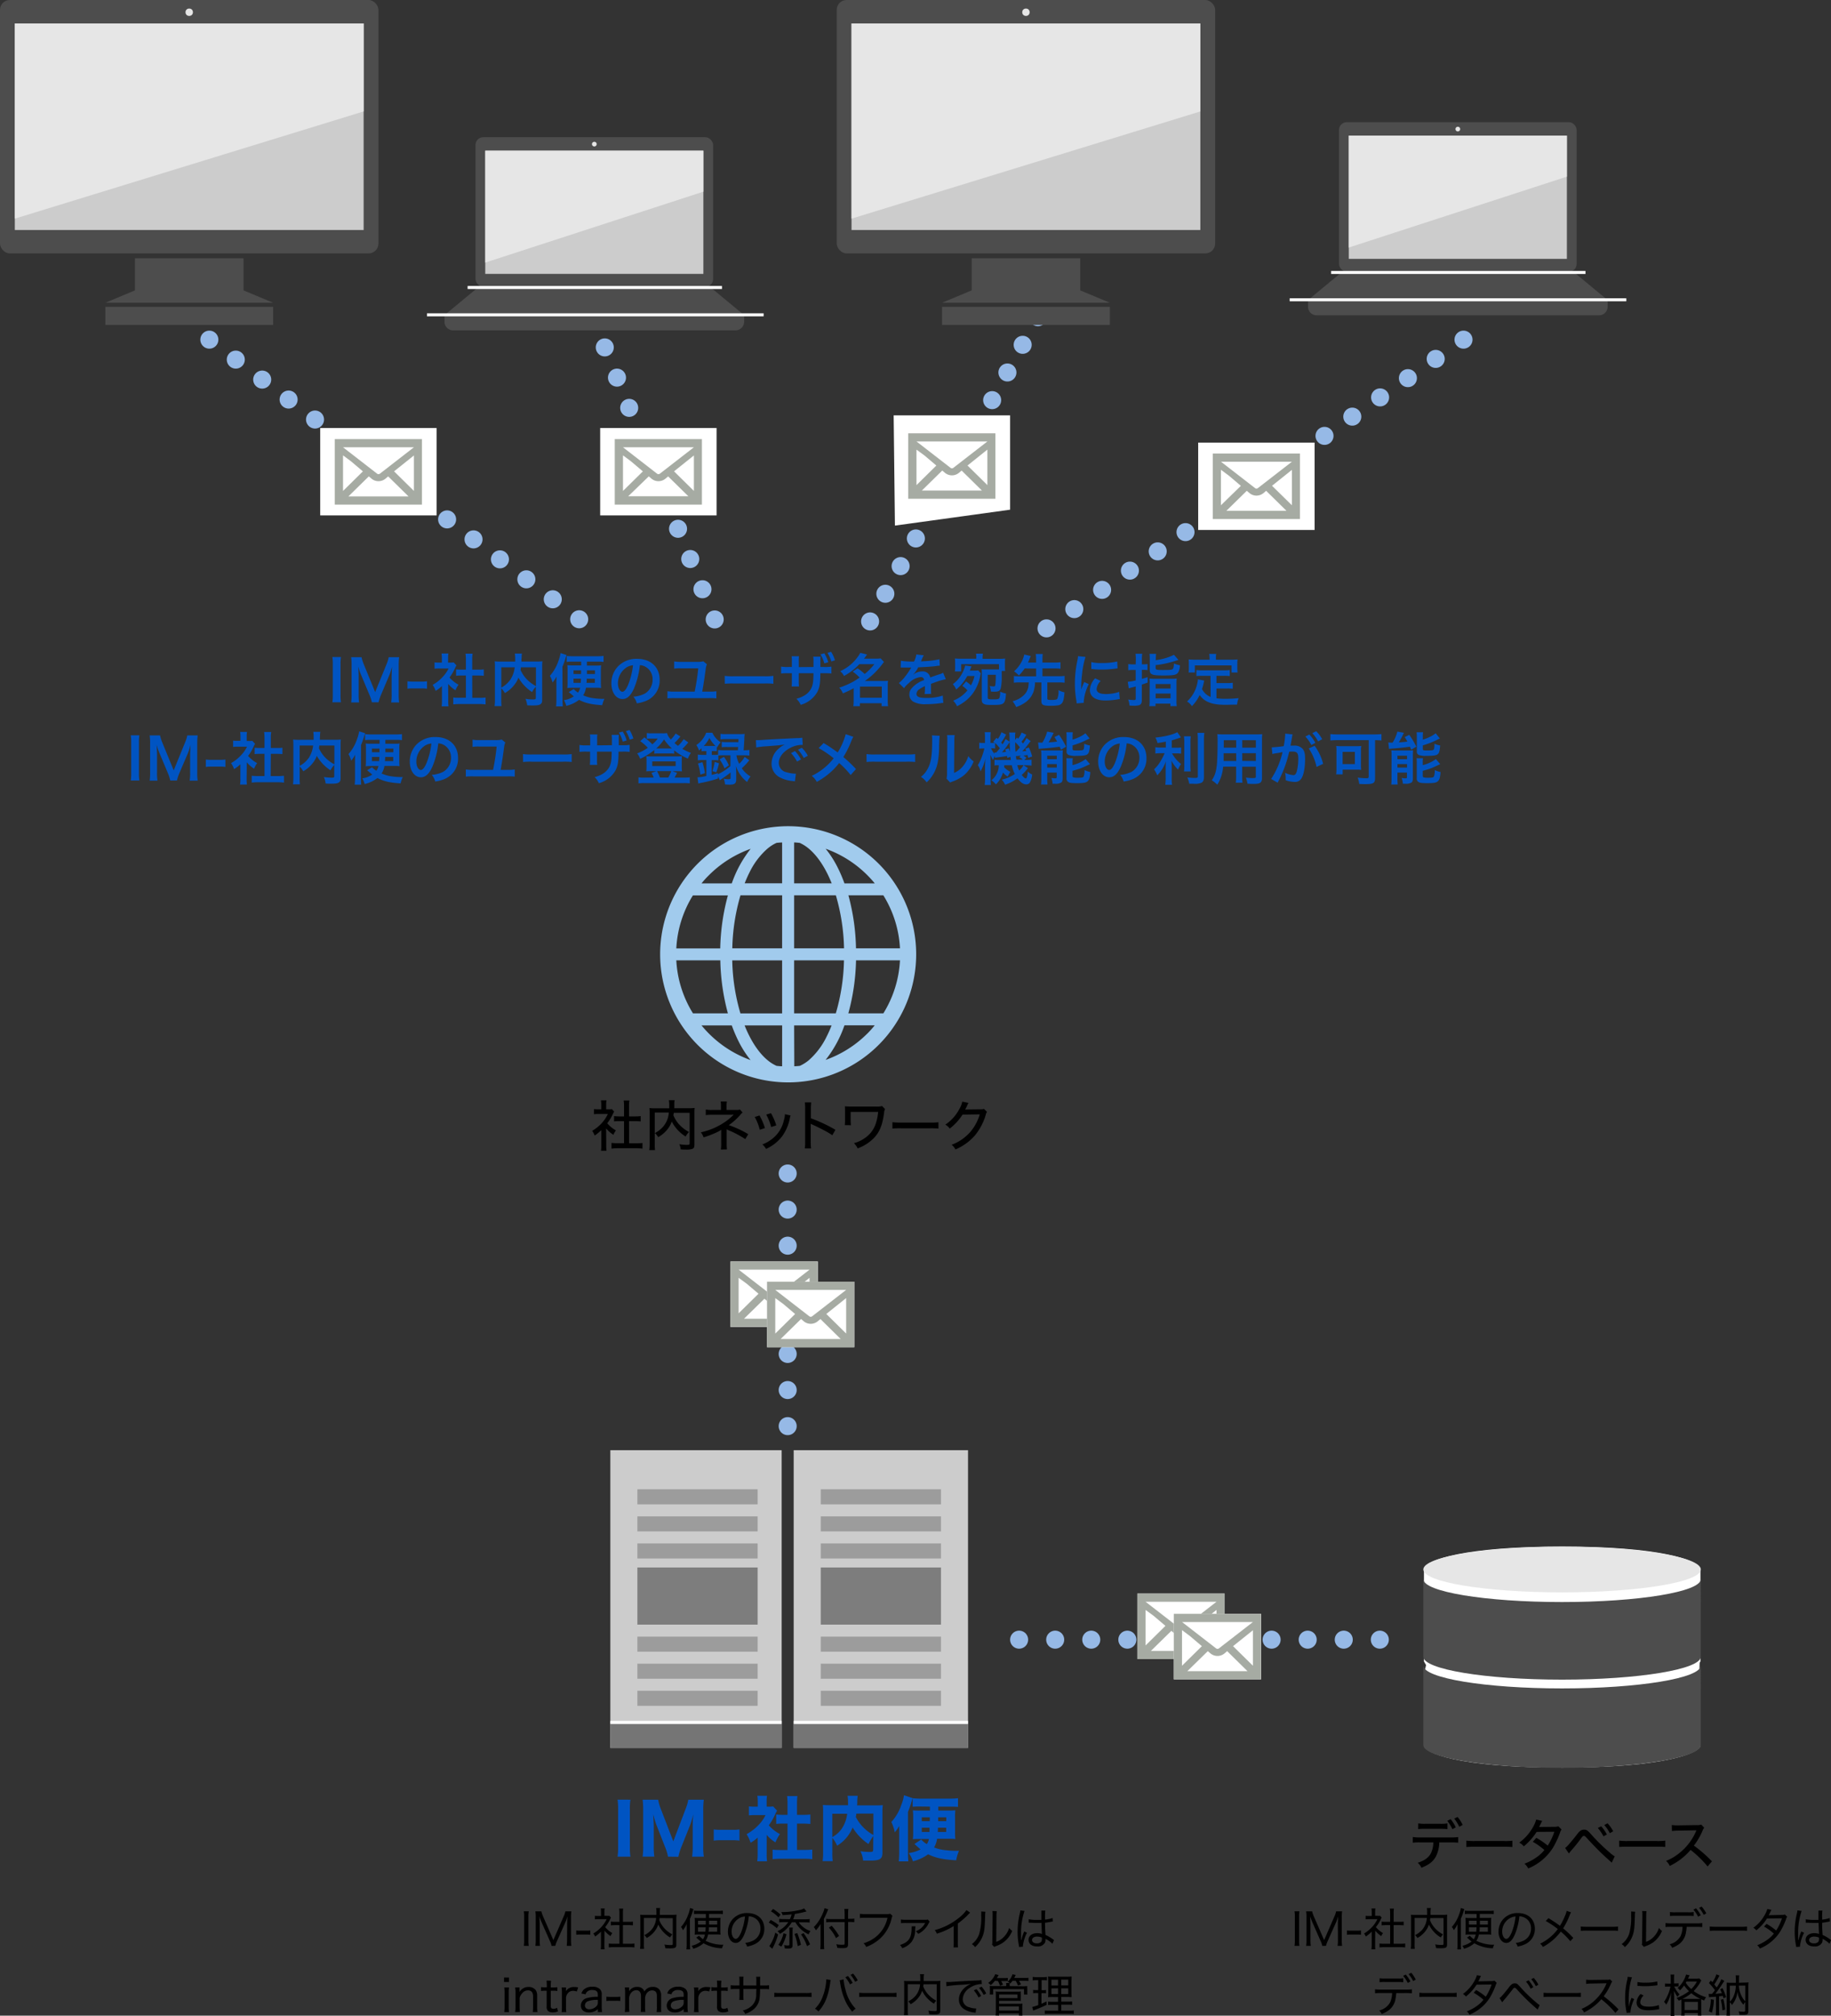 <svg xmlns="http://www.w3.org/2000/svg" viewBox="0 0 609.15 670.19"><rect x="0" y="0" width="609.15" height="670.19" fill="#333333" stroke="none"/><title>im-bin-img1b</title><g id="レイヤー_2" data-name="レイヤー 2"><g id="文字"><rect x="203.05" y="482.18" width="57" height="99" style="fill:#ccc"/><rect x="203.05" y="573.18" width="57" height="8" style="fill:#757575"/><rect x="212.05" y="521.18" width="40" height="19" style="fill:#7d7d7d"/><line x1="212.05" y1="497.68" x2="252.05" y2="497.68" style="fill:none;stroke:#9c9c9c;stroke-linejoin:round;stroke-width:5px"/><line x1="212.05" y1="506.68" x2="252.05" y2="506.68" style="fill:none;stroke:#9c9c9c;stroke-linejoin:round;stroke-width:5px"/><line x1="212.05" y1="515.68" x2="252.05" y2="515.68" style="fill:none;stroke:#9c9c9c;stroke-linejoin:round;stroke-width:5px"/><line x1="212.05" y1="546.68" x2="252.05" y2="546.68" style="fill:none;stroke:#9c9c9c;stroke-linejoin:round;stroke-width:5px"/><line x1="212.05" y1="555.68" x2="252.05" y2="555.68" style="fill:none;stroke:#9c9c9c;stroke-linejoin:round;stroke-width:5px"/><line x1="212.05" y1="564.68" x2="252.05" y2="564.68" style="fill:none;stroke:#9c9c9c;stroke-linejoin:round;stroke-width:5px"/><line x1="203.05" y1="572.68" x2="260.05" y2="572.68" style="fill:none;stroke:#fff;stroke-linejoin:round"/><rect x="264.05" y="482.18" width="58" height="99" style="fill:#ccc"/><rect x="264.05" y="573.18" width="58" height="8" style="fill:#757575"/><rect x="273.05" y="521.18" width="40" height="19" style="fill:#7d7d7d"/><line x1="273.05" y1="497.68" x2="313.05" y2="497.68" style="fill:none;stroke:#9c9c9c;stroke-linejoin:round;stroke-width:5px"/><line x1="273.05" y1="506.68" x2="313.05" y2="506.68" style="fill:none;stroke:#9c9c9c;stroke-linejoin:round;stroke-width:5px"/><line x1="273.05" y1="515.68" x2="313.05" y2="515.68" style="fill:none;stroke:#9c9c9c;stroke-linejoin:round;stroke-width:5px"/><line x1="273.05" y1="546.68" x2="313.05" y2="546.68" style="fill:none;stroke:#9c9c9c;stroke-linejoin:round;stroke-width:5px"/><line x1="273.05" y1="555.68" x2="313.05" y2="555.68" style="fill:none;stroke:#9c9c9c;stroke-linejoin:round;stroke-width:5px"/><line x1="273.05" y1="564.68" x2="313.05" y2="564.68" style="fill:none;stroke:#9c9c9c;stroke-linejoin:round;stroke-width:5px"/><line x1="264.05" y1="572.68" x2="322.05" y2="572.68" style="fill:none;stroke:#fff;stroke-linejoin:round"/><line x1="197.14" y1="105.46" x2="197.14" y2="105.46" style="fill:none;stroke:#96b9e6;stroke-linecap:round;stroke-linejoin:round;stroke-width:6px"/><line x1="201.2" y1="115.51" x2="235.73" y2="200.94" style="fill:none;stroke:#96b9e6;stroke-linecap:round;stroke-linejoin:round;stroke-width:6px;stroke-dasharray:0,10.841"/><line x1="237.77" y1="205.96" x2="237.77" y2="205.96" style="fill:none;stroke:#96b9e6;stroke-linecap:round;stroke-linejoin:round;stroke-width:6px"/><line x1="345.3" y1="105.46" x2="345.3" y2="105.46" style="fill:none;stroke:#96b9e6;stroke-linecap:round;stroke-linejoin:round;stroke-width:6px"/><line x1="340.23" y1="114.65" x2="292.01" y2="202.02" style="fill:none;stroke:#96b9e6;stroke-linecap:round;stroke-linejoin:round;stroke-width:6px;stroke-dasharray:0,10.505"/><line x1="289.47" y1="206.62" x2="289.47" y2="206.62" style="fill:none;stroke:#96b9e6;stroke-linecap:round;stroke-linejoin:round;stroke-width:6px"/><line x1="192.69" y1="205.9" x2="192.69" y2="205.9" style="fill:none;stroke:#96b9e6;stroke-linecap:round;stroke-linejoin:round;stroke-width:6px"/><line x1="183.9" y1="199.26" x2="74.05" y2="116.25" style="fill:none;stroke:#96b9e6;stroke-linecap:round;stroke-linejoin:round;stroke-width:6px;stroke-dasharray:0,11.015"/><line x1="69.65" y1="112.93" x2="69.65" y2="112.93" style="fill:none;stroke:#96b9e6;stroke-linecap:round;stroke-linejoin:round;stroke-width:6px"/><line x1="486.89" y1="112.93" x2="486.89" y2="112.93" style="fill:none;stroke:#96b9e6;stroke-linecap:round;stroke-linejoin:round;stroke-width:6px"/><line x1="477.64" y1="119.33" x2="352.78" y2="205.73" style="fill:none;stroke:#96b9e6;stroke-linecap:round;stroke-linejoin:round;stroke-width:6px;stroke-dasharray:0,11.247"/><line x1="348.16" y1="208.93" x2="348.16" y2="208.93" style="fill:none;stroke:#96b9e6;stroke-linecap:round;stroke-linejoin:round;stroke-width:6px"/><line x1="262.05" y1="390.18" x2="262.05" y2="474.18" style="fill:none;stroke:#96b9e6;stroke-linecap:round;stroke-linejoin:round;stroke-width:6px;stroke-dasharray:0,12"/><line x1="459.05" y1="545.18" x2="335.05" y2="545.18" style="fill:none;stroke:#96b9e6;stroke-linecap:round;stroke-linejoin:round;stroke-width:6px;stroke-dasharray:0,12"/><path d="M262.2,359.89a42.59,42.59,0,1,0-42.58-42.59A42.59,42.59,0,0,0,262.2,359.89Zm26.35-16.24a37.32,37.32,0,0,1-13.89,8.77,38.89,38.89,0,0,0,6.28-11.5H291C290.24,341.88,289.42,342.79,288.56,343.66Zm5.32-6.72H282.23a71.9,71.9,0,0,0,2.56-17.63h14.62A37,37,0,0,1,293.88,336.94Zm0-39.25a37,37,0,0,1,5.54,17.63H284.78a72,72,0,0,0-2.53-17.63ZM288.56,291c.87.87,1.69,1.78,2.47,2.73H280.94a47.7,47.7,0,0,0-2.38-5.53,34,34,0,0,0-3.88-6A37.36,37.36,0,0,1,288.56,291ZM264.2,280.11c.62,0,1.24.08,1.86.14a13.2,13.2,0,0,1,2.91,1.83c2.93,2.39,5.65,6.43,7.72,11.62H264.2Zm0,17.58h13.88a67.31,67.31,0,0,1,2.72,17.63H264.2V297.68Zm0,21.62h16.58a66.77,66.77,0,0,1-2.72,17.63H264.2Zm0,21.63h12.47c-.52,1.3-1.06,2.55-1.65,3.7a25,25,0,0,1-6,7.93,13.5,13.5,0,0,1-2.91,1.82q-.92.1-1.86.14Zm-28.35,2.73c-.86-.87-1.69-1.78-2.47-2.73h10.07a48.31,48.31,0,0,0,2.38,5.53,33.79,33.79,0,0,0,3.88,6A37.32,37.32,0,0,1,235.85,343.66Zm24.35,10.86c-.62,0-1.24-.08-1.86-.14a13,13,0,0,1-2.9-1.82c-2.94-2.39-5.66-6.44-7.72-11.62h12.49Zm0-17.58H246.33a66.78,66.78,0,0,1-2.72-17.63h16.59v17.63Zm0-21.63H243.63a66.88,66.88,0,0,1,2.72-17.63h13.86Zm-4.76-33.24a12.77,12.77,0,0,1,2.9-1.83c.61-.07,1.24-.11,1.86-.14v13.58H247.74c.52-1.3,1.06-2.55,1.65-3.7A25,25,0,0,1,255.44,282.07ZM235.85,291a37.31,37.31,0,0,1,13.88-8.77,39,39,0,0,0-6.28,11.5H233.39C234.16,292.74,235,291.83,235.85,291Zm-5.32,6.72h11.63a72.19,72.19,0,0,0-2.55,17.63H225A37,37,0,0,1,230.54,297.68ZM225,319.3h14.64a72.44,72.44,0,0,0,2.52,17.63H230.54A37,37,0,0,1,225,319.3Z" style="fill:#a1cbed"/><path d="M201.69,380.78a12.28,12.28,0,0,0,.09,1.83h-1.83a12.8,12.8,0,0,0,.11-1.85v-5a15.54,15.54,0,0,1-2.23,1.81A5.34,5.34,0,0,0,197,376a13.42,13.42,0,0,0,3.23-2.61,11.66,11.66,0,0,0,2-3h-3.12a12.36,12.36,0,0,0-1.51.07v-1.69a11.69,11.69,0,0,0,1.43.07h1v-1.6a8.16,8.16,0,0,0-.11-1.38h1.85a7.75,7.75,0,0,0-.11,1.42v1.56h.87a6.61,6.61,0,0,0,1.05-.05l.74.82a5.46,5.46,0,0,0-.4.73,15.07,15.07,0,0,1-1.91,3.14,11.09,11.09,0,0,0,2.9,2.38,6.17,6.17,0,0,0-.83,1.47,10.66,10.66,0,0,1-2.43-2.14Zm7.6-.64h2.45a14.39,14.39,0,0,0,2-.11v1.89a13.68,13.68,0,0,0-2-.13h-6.31a13.26,13.26,0,0,0-2,.13V380a14.94,14.94,0,0,0,2,.11h2.18v-7.33h-1.52c-.65,0-1.23,0-1.8.09v-1.78a11.72,11.72,0,0,0,1.8.11h1.52v-3.48a11.77,11.77,0,0,0-.13-1.8h1.92a9.74,9.74,0,0,0-.13,1.8v3.48h2.1a11.3,11.3,0,0,0,1.78-.11v1.78c-.56-.05-1.12-.09-1.78-.09h-2.1Z"/><path d="M224.16,370c-.05.38-.07.53-.13.85a10.86,10.86,0,0,0,1.8,2.9,12.73,12.73,0,0,0,1.65,1.52,13.42,13.42,0,0,0,1.74,1.12,5.49,5.49,0,0,0-1.11,1.51,12.86,12.86,0,0,1-4.63-5,7.91,7.91,0,0,1-.94,1.92,10.23,10.23,0,0,1-3.57,3.28,5.07,5.07,0,0,0-1.11-1.36,8.93,8.93,0,0,0,2.87-2.27,8,8,0,0,0,1.78-4.54h-4.68v10.36a14.23,14.23,0,0,0,.09,2.11H216a14.23,14.23,0,0,0,.13-2.12V370.13a14.7,14.7,0,0,0-.07-1.71,15.73,15.73,0,0,0,2,.09h4.59c0-.49,0-.78,0-1.11a7.57,7.57,0,0,0-.13-1.58h1.92a6.27,6.27,0,0,0-.11.93c0,.16,0,.16,0,1,0,.29,0,.53,0,.73h4.77a15,15,0,0,0,2-.09,14.59,14.59,0,0,0-.07,1.71v10.4c0,.91-.16,1.27-.69,1.49a5.65,5.65,0,0,1-2,.24c-.58,0-1,0-1.89-.07a5,5,0,0,0-.45-1.72,15.09,15.09,0,0,0,2.43.22c.85,0,1-.05,1-.54V370Z"/><path d="M239.82,382.21a14.2,14.2,0,0,0,.11-2.36V376.5c0-.45,0-.62,0-.85a8.3,8.3,0,0,1-1.43.82,30.73,30.73,0,0,1-4.43,1.69,5.36,5.36,0,0,0-.91-1.67,22.68,22.68,0,0,0,8.58-3.83,18.72,18.72,0,0,0,2.34-2.05.63.63,0,0,1-.16,0,9.23,9.23,0,0,1-1,.05H237a14.91,14.91,0,0,0-2.2.11v-1.87a9.82,9.82,0,0,0,2.2.15h2.85v-1.25a8.87,8.87,0,0,0-.09-1.56h2.07a7.27,7.27,0,0,0-.11,1.56v1.25h3.39a3,3,0,0,0,1.05-.15l.89,1a4.43,4.43,0,0,0-.76.78,21.1,21.1,0,0,1-3.83,3.43,32.8,32.8,0,0,1,6.48,3l-1,1.63a32.53,32.53,0,0,0-5-2.7,6.32,6.32,0,0,1-1.18-.56c0,.31,0,.71,0,1v3.32a17.47,17.47,0,0,0,.09,2.38Z"/><path d="M252.68,370.89a20.33,20.33,0,0,1,1.8,4.19l-1.72.56a16.31,16.31,0,0,0-1.67-4.25Zm10.34,0a3.91,3.91,0,0,0-.24.87,15.08,15.08,0,0,1-2.58,6.06,13.88,13.88,0,0,1-5.35,4.19,5.13,5.13,0,0,0-1.23-1.49,11.94,11.94,0,0,0,3-1.65,10.64,10.64,0,0,0,4.15-6.33,7.38,7.38,0,0,0,.36-2.07Zm-6.53-.76a18.34,18.34,0,0,1,1.76,4.06l-1.69.54a18.39,18.39,0,0,0-1.65-4.14Z"/><path d="M267.75,381.85a17,17,0,0,0,.11-2.32V368.73a11.62,11.62,0,0,0-.11-2.18h2.14a17.07,17.07,0,0,0-.11,2.21v3.07a48.81,48.81,0,0,1,8.16,3.83l-1.05,1.8a21.78,21.78,0,0,0-2.25-1.38c-1.38-.74-3.36-1.72-4.34-2.14a2.23,2.23,0,0,1-.58-.31,6.09,6.09,0,0,0,0,.71c0,.16,0,.73,0,.91v4.28a20.73,20.73,0,0,0,.11,2.32Z"/><path d="M281.06,374.1a14.67,14.67,0,0,0,.07-1.83V369.6c0-.78,0-1.25-.05-1.76.54.05,1.22.09,2,.09h8.51a5.16,5.16,0,0,0,1.85-.18l1,1a3.29,3.29,0,0,0-.31,1.16c-.53,4.12-1.45,6.42-3.36,8.44a14.45,14.45,0,0,1-5.44,3.48,6.31,6.31,0,0,0-1.23-1.74,11.17,11.17,0,0,0,3.72-1.76,9.25,9.25,0,0,0,3.68-5.21,16.48,16.48,0,0,0,.65-3.41H283v2.59a17.82,17.82,0,0,0,.09,1.83Z"/><path d="M296.9,373.12a20.86,20.86,0,0,0,2.79.13h9.82a18.44,18.44,0,0,0,2.7-.11v2.1a26.77,26.77,0,0,0-2.72-.09h-9.78a26,26,0,0,0-2.81.09Z"/><path d="M322.22,366.72a3.09,3.09,0,0,0-.38.69,15.23,15.23,0,0,1-.74,1.52l.78-.05,4.32-.05a2.93,2.93,0,0,0,1.16-.14l1,1a2.4,2.4,0,0,0-.42,1,19.13,19.13,0,0,1-3.68,6.93,17.79,17.79,0,0,1-6.4,4.57,4.59,4.59,0,0,0-1.27-1.56,15.31,15.31,0,0,0,6.28-4.34,15.83,15.83,0,0,0,3.08-5.77l-5.73.09a18.36,18.36,0,0,1-4.26,4.64,4,4,0,0,0-1.47-1.31,13.93,13.93,0,0,0,4.64-5.15,7.52,7.52,0,0,0,1-2.5Z"/><path d="M209.74,598.39a19.29,19.29,0,0,0-.19,3.22v12.51a19.65,19.65,0,0,0,.19,3.22h-4.29a20,20,0,0,0,.19-3.22V601.6a19.47,19.47,0,0,0-.19-3.22Z" style="fill:#0054c2"/><path d="M222.23,617.33a15.63,15.63,0,0,0-1-3.29l-2.84-7.25c-.28-.72-.61-1.79-1.09-3.54.14,2.26.19,3.19.19,3.77v6.78a23,23,0,0,0,.19,3.52h-3.89a23.76,23.76,0,0,0,.19-3.52V601.93a25.14,25.14,0,0,0-.19-3.54h5.17a15.61,15.61,0,0,0,.86,3L224,612.25l4.12-10.86a14.07,14.07,0,0,0,.86-3h5.17a25.5,25.5,0,0,0-.19,3.54v11.88a21.6,21.6,0,0,0,.19,3.52h-3.89a24,24,0,0,0,.19-3.52V607c0-.56,0-1.49.19-3.7-.12.44-.12.44-.37,1.47-.12.4-.51,1.65-.65,2l-2.94,7.34a19.48,19.48,0,0,0-1,3.26Z" style="fill:#0054c2"/><path d="M237.45,608.27a15.25,15.25,0,0,0,2.24.14h4.08a15.25,15.25,0,0,0,2.24-.14V612a16.42,16.42,0,0,0-2.24-.14h-4.08a16.42,16.42,0,0,0-2.24.14Z" style="fill:#0054c2"/><path d="M255.06,616.44a16.67,16.67,0,0,0,.12,2.42h-3.26a17.35,17.35,0,0,0,.14-2.49V611a15.36,15.36,0,0,1-2.35,1.72,11.39,11.39,0,0,0-1.33-2.87,16.09,16.09,0,0,0,3.84-2.91,12.2,12.2,0,0,0,2.45-3.42h-3.52a15.83,15.83,0,0,0-2,.09v-3a13.18,13.18,0,0,0,1.82.09h1.12v-1.84a10.89,10.89,0,0,0-.14-1.77h3.24a9.66,9.66,0,0,0-.14,1.79v1.82h.82a8.64,8.64,0,0,0,1.35-.07l1.3,1.4a11.08,11.08,0,0,0-.54,1,18.81,18.81,0,0,1-2.21,3.87,12.53,12.53,0,0,0,3.7,2.91,14.58,14.58,0,0,0-1.49,2.77,11.91,11.91,0,0,1-2.91-2.49Zm10.09-1.35h2.33a22.84,22.84,0,0,0,2.75-.12v3.19a26.67,26.67,0,0,0-2.73-.14H259.7a24.67,24.67,0,0,0-2.66.14V615a23.2,23.2,0,0,0,2.7.12H262v-8.78h-1.49c-.77,0-1.51,0-2.28.12v-3.15a20.3,20.3,0,0,0,2.28.12H262v-3.66a22.47,22.47,0,0,0-.14-2.59h3.43a17.64,17.64,0,0,0-.14,2.59v3.66h2.14a15.3,15.3,0,0,0,2.31-.12v3.15c-.79-.07-1.49-.12-2.31-.12h-2.14Z" style="fill:#0054c2"/><path d="M290.53,610.48a15.14,15.14,0,0,0-1.58,2.66,17.61,17.61,0,0,1-5.29-5.5,12.76,12.76,0,0,1-5.17,6.06,9.2,9.2,0,0,0-1.58-2.61v4.85a20.57,20.57,0,0,0,.12,2.87h-3.35a21.36,21.36,0,0,0,.16-2.94v-13.4a21.67,21.67,0,0,0-.09-2.33c.91.07,1.56.09,2.89.09h5.48a10.4,10.4,0,0,0,0-1.14,9.47,9.47,0,0,0-.16-2h3.4a11.22,11.22,0,0,0-.16,2c0,.56,0,.7-.07,1.19h5.75c1.42,0,2,0,2.82-.09a16.06,16.06,0,0,0-.12,2.35v13.44c0,2.14-.82,2.66-4.24,2.66-.58,0-1.26,0-2.19,0a8.72,8.72,0,0,0-.89-3.1,28.09,28.09,0,0,0,2.89.23c1.23,0,1.35-.09,1.35-.91Zm-13.63.35a9.5,9.5,0,0,0,3.12-2.77,11.08,11.08,0,0,0,1.82-5H276.9Zm8-7.81a10.76,10.76,0,0,1-.19,1.1,14.27,14.27,0,0,0,5.85,6V603Z" style="fill:#0054c2"/><path d="M305.91,600.65a21.83,21.83,0,0,0-2.28.09v-2.8c-.14.33-.26.75-.44,1.35a27.48,27.48,0,0,1-1.12,3.15v13.77a24.15,24.15,0,0,0,.12,2.68H299a26.5,26.5,0,0,0,.14-3v-6.2c0-1.35,0-1.51,0-2.54a13,13,0,0,1-1.47,2.1,12.36,12.36,0,0,0-1.14-3.43A16,16,0,0,0,299.9,600a13.19,13.19,0,0,0,.84-3.1l2.94,1h0a23.69,23.69,0,0,0,2.75.14h9.48a25.14,25.14,0,0,0,2.8-.14v2.89c-.77-.07-1.47-.09-2.4-.09h-4.15V602h3.5a17,17,0,0,0,2.17-.09,16.72,16.72,0,0,0-.09,2.47V609a18,18,0,0,0,.09,2.47,14.52,14.52,0,0,0-1.89-.09h-4.19a7.57,7.57,0,0,1-1,2.89,13.92,13.92,0,0,0,3.68.89,32.51,32.51,0,0,0,3.54.23c.23,0,.61,0,1.07,0a13.78,13.78,0,0,0-.93,3.15c-4.4-.26-6.85-.79-9.34-2a14.38,14.38,0,0,1-5.06,2.33,9.1,9.1,0,0,0-1.37-2.73,12.25,12.25,0,0,0,3.94-1.23c-.3-.23-.47-.37-.68-.56-1-.89-1-.89-1.37-1.23l2.26-1.51a7,7,0,0,0,1.84,1.54,4,4,0,0,0,.7-1.7h-3.66a13,13,0,0,0-1.68.09,17.71,17.71,0,0,0,.12-2.4v-4.8a17.65,17.65,0,0,0-.12-2.42,19.12,19.12,0,0,0,2.21.09h3.47v-1.31Zm.75,3.59v1.28h2.66v-1.28Zm0,3.47v1.4h2.56a12.08,12.08,0,0,0,0-1.4Zm5.38,0c0,.82,0,.82-.07,1.4h2.82v-1.4Zm.07-3.47c0,.7,0,.7,0,1.28h2.7v-1.28Z" style="fill:#0054c2"/><path d="M175.91,635.5a10.07,10.07,0,0,0-.12,1.74v8a9.86,9.86,0,0,0,.12,1.74h-1.65a9.65,9.65,0,0,0,.12-1.74v-8a9.44,9.44,0,0,0-.12-1.74Z"/><path d="M188.69,639.76c0-.54.06-2,.1-2.63a14.05,14.05,0,0,1-.92,2.51l-2.53,5.67a8.77,8.77,0,0,0-.6,1.67h-1.25a7.07,7.07,0,0,0-.58-1.68l-2.46-5.56a19.9,19.9,0,0,1-1-2.62c.06,1.09.1,2.31.1,2.75v5.24a10.59,10.59,0,0,0,.12,1.87h-1.56a10.87,10.87,0,0,0,.12-1.87v-7.71a11.4,11.4,0,0,0-.12-1.89h2a9.08,9.08,0,0,0,.51,1.56l3.48,8,3.48-8a7,7,0,0,0,.51-1.56h2a11.38,11.38,0,0,0-.12,1.89v7.71a10.33,10.33,0,0,0,.12,1.87h-1.56a12.8,12.8,0,0,0,.12-1.87Z"/><path d="M191.71,641.86a8.76,8.76,0,0,0,1.37.07H195a8.85,8.85,0,0,0,1.38-.07v1.44a9.2,9.2,0,0,0-1.38-.07h-1.92a9.23,9.23,0,0,0-1.37.07Z"/><path d="M201.07,646.66a12.49,12.49,0,0,0,.07,1.47h-1.29a10.2,10.2,0,0,0,.09-1.49v-4.37a14.3,14.3,0,0,1-1.95,1.62,3.62,3.62,0,0,0-.61-1,11.82,11.82,0,0,0,2.68-2.17,9.87,9.87,0,0,0,1.76-2.6h-2.68a10.41,10.41,0,0,0-1.22.06V637a10,10,0,0,0,1.18.06h.85v-1.35a6.62,6.62,0,0,0-.09-1.15h1.31a6.39,6.39,0,0,0-.09,1.18V637h.8a5.33,5.33,0,0,0,.85,0l.54.6a5.38,5.38,0,0,0-.34.62,11.36,11.36,0,0,1-1.61,2.53,8.87,8.87,0,0,0,2.39,2,4,4,0,0,0-.6,1,9.39,9.39,0,0,1-2-1.83Zm6.16-.37h2.2a11,11,0,0,0,1.64-.09v1.32a10.7,10.7,0,0,0-1.64-.1h-5.28a10.25,10.25,0,0,0-1.62.1V646.2a11.28,11.28,0,0,0,1.64.09h1.9V640.1H204.7a14.37,14.37,0,0,0-1.46.07v-1.25a9.48,9.48,0,0,0,1.46.09h1.37v-3a9.08,9.08,0,0,0-.1-1.4h1.37a7.5,7.5,0,0,0-.1,1.4v3h1.86a7.88,7.88,0,0,0,1.46-.09v1.25a14.13,14.13,0,0,0-1.46-.07h-1.86Z"/><path d="M219.42,637.75c0,.3,0,.4-.09.67a8.68,8.68,0,0,0,1.5,2.51,9.55,9.55,0,0,0,2.86,2.26,4.22,4.22,0,0,0-.77,1,10.16,10.16,0,0,1-3.94-4.3,6.59,6.59,0,0,1-.82,1.73,8.54,8.54,0,0,1-3,2.75,4,4,0,0,0-.79-.94,8,8,0,0,0,2.41-1.84,6.75,6.75,0,0,0,1.52-3.88h-4.08v8.6a11.19,11.19,0,0,0,.07,1.68h-1.35a11,11,0,0,0,.1-1.7V638a11.42,11.42,0,0,0-.06-1.37,12.08,12.08,0,0,0,1.55.07h3.85c0-.42,0-.68,0-1a6.45,6.45,0,0,0-.09-1.29h1.35a6,6,0,0,0-.12,1.09c0,.83,0,.89,0,1.18h4a11.91,11.91,0,0,0,1.56-.07A11.63,11.63,0,0,0,225,638v8.57c0,1-.33,1.25-2,1.25-.52,0-1,0-1.67-.06a4.09,4.09,0,0,0-.3-1.22,12.13,12.13,0,0,0,2,.18c.68,0,.79,0,.79-.4v-8.54Z"/><path d="M229.55,646.42a15,15,0,0,0,.07,1.74h-1.26a15,15,0,0,0,.09-1.84v-4.75c0-.86,0-1.09,0-1.79a10,10,0,0,1-1.25,2,3.42,3.42,0,0,0-.64-1.07,12.82,12.82,0,0,0,2.43-4.21,9.53,9.53,0,0,0,.57-2.1l1.16.36c-.09.24-.18.49-.28.86a21.44,21.44,0,0,1-.92,2.41Zm2.74-10.06a9.42,9.42,0,0,0-1.4.07v-1.16a11,11,0,0,0,1.52.09h6.53a11.66,11.66,0,0,0,1.55-.09v1.16a9.61,9.61,0,0,0-1.43-.07h-3.17v1.35h2.5a8.25,8.25,0,0,0,1.32-.07,13.23,13.23,0,0,0-.06,1.55v2.53a13.55,13.55,0,0,0,.06,1.55,7.12,7.12,0,0,0-1.22-.07h-2.92a5.45,5.45,0,0,1-.83,2.1,12.77,12.77,0,0,0,5.94,1.31,4.3,4.3,0,0,0-.45,1.18,13,13,0,0,1-6.17-1.67,8.68,8.68,0,0,1-3.44,1.83,3.64,3.64,0,0,0-.52-1,7.63,7.63,0,0,0,3.06-1.41,5.66,5.66,0,0,1-.58-.46l-.48-.42a6.16,6.16,0,0,0-.48-.42l.94-.62a8.21,8.21,0,0,0,1.32,1.16,4,4,0,0,0,.63-1.56H232.2a6.13,6.13,0,0,0-1.09.07,12.82,12.82,0,0,0,.06-1.46v-2.69a13.81,13.81,0,0,0-.06-1.47,11.05,11.05,0,0,0,1.35.07h2.37v-1.35Zm-.06,2.28v1.26h2.57c0-.49,0-.58,0-1.26Zm0,2.19v1.44h2.44c.06-.48.07-.77.1-1.44Zm3.59,0c0,.67,0,1-.1,1.44h2.87v-1.44Zm.07-2.19c0,.52,0,.65,0,1.26h2.72v-1.26Z"/><path d="M250.64,645.19a4.37,4.37,0,0,0,2.35-4,3.84,3.84,0,0,0-2.2-3.62,3.93,3.93,0,0,0-1.67-.4,21.63,21.63,0,0,1-1.49,6c-.85,1.95-1.74,2.84-2.86,2.84-1.5,0-2.6-1.59-2.6-3.76a6.19,6.19,0,0,1,1.59-4.17,6.36,6.36,0,0,1,4.9-2c3.38,0,5.62,2.08,5.62,5.22a5.49,5.49,0,0,1-3.26,5.15,9.84,9.84,0,0,1-2.48.77,2.92,2.92,0,0,0-.64-1.21A8.13,8.13,0,0,0,250.64,645.19Zm-4.92-7.26a5.08,5.08,0,0,0-2.32,4.31c0,1.35.59,2.42,1.37,2.42.58,0,1.15-.68,1.76-2.08a20.31,20.31,0,0,0,1.32-5.36A4.2,4.2,0,0,0,245.72,637.93Z"/><path d="M256.39,638.37a14,14,0,0,1,2.69,1.74l-.64,1a12.07,12.07,0,0,0-2.68-1.86Zm2.47,4.84a22.47,22.47,0,0,1-1.93,4.75l-1-.88a13.37,13.37,0,0,0,2-4.52Zm-1.67-8.49a15.73,15.73,0,0,1,2.48,1.87l-.68.92a11.25,11.25,0,0,0-2.51-2Zm5.59,3.41a8.65,8.65,0,0,0,.57-1.62c-1.16.13-1.74.19-3,.25a2.88,2.88,0,0,0-.45-1,25.58,25.58,0,0,0,5.88-.64,6.72,6.72,0,0,0,1.74-.58l.8,1a30.53,30.53,0,0,1-3.87.83,10.07,10.07,0,0,1-.58,1.79h3.9a10.25,10.25,0,0,0,1.59-.09v1.18a11.68,11.68,0,0,0-1.59-.09h-2a5.71,5.71,0,0,0,1.37,1.52,7.5,7.5,0,0,0,2.5,1.38,4.09,4.09,0,0,0-.62,1.1,9.53,9.53,0,0,1-4.39-4h-1.23A9.78,9.78,0,0,1,262,641a9.41,9.41,0,0,1-2.53,2,3,3,0,0,0-.82-.91,7.92,7.92,0,0,0,3.59-3h-1.55a11.7,11.7,0,0,0-1.47.09V638a8.31,8.31,0,0,0,1.52.09Zm-3.84,8.51a7.49,7.49,0,0,0,1-1.68,9.53,9.53,0,0,0,.71-2.17l1,.33a14,14,0,0,1-1.7,4.12Zm4.73.1c0,.91-.31,1.15-1.53,1.15-.3,0-.49,0-1.06-.06a3.5,3.5,0,0,0-.24-1.1,7,7,0,0,0,1.31.13c.36,0,.48-.09.48-.37v-4.15a8.94,8.94,0,0,0-.09-1.43h1.22a10.52,10.52,0,0,0-.09,1.4Zm1.56-4a21.74,21.74,0,0,1,1.23,3.91l-1.07.43a19.36,19.36,0,0,0-1.07-4.06Zm2.11,0a20.06,20.06,0,0,1,2.16,3.73l-1,.63a15.74,15.74,0,0,0-2-3.91Z"/><path d="M274.14,646.32a16.19,16.19,0,0,0,.07,1.77h-1.31a15.05,15.05,0,0,0,.09-1.8v-4.81c0-.71,0-1.12,0-1.76a10.94,10.94,0,0,1-1.56,2.11,3.36,3.36,0,0,0-.7-1.06,14.2,14.2,0,0,0,2.92-4.42,7.9,7.9,0,0,0,.65-1.89l1.25.37a6.81,6.81,0,0,0-.3.68c-.24.62-.67,1.56-1.16,2.53Zm8,.07c0,1.1-.34,1.35-1.8,1.35a14.68,14.68,0,0,1-1.79-.09,4,4,0,0,0-.34-1.19,11.53,11.53,0,0,0,2,.16c.65,0,.79-.06.79-.37v-7.17h-4.51a12.9,12.9,0,0,0-1.62.09V638a11.5,11.5,0,0,0,1.59.09H281v-1.61a13.81,13.81,0,0,0-.1-1.77h1.34a12.41,12.41,0,0,0-.09,1.79V638h.64a9.05,9.05,0,0,0,1.43-.09v1.19c-.42,0-.92-.06-1.41-.06h-.65Zm-5.46-6.09a18.43,18.43,0,0,1,2.46,3.39l-1,.73a15.2,15.2,0,0,0-2.38-3.5Z"/><path d="M296.92,637a3.89,3.89,0,0,0-.33,1,12.88,12.88,0,0,1-3.72,6.49,14.19,14.19,0,0,1-4.7,2.86,3.46,3.46,0,0,0-.89-1.23,11.62,11.62,0,0,0,3.33-1.56,10.89,10.89,0,0,0,4.64-6.92h-7.35a11.9,11.9,0,0,0-1.81.09v-1.41a10.31,10.31,0,0,0,1.84.1H295a3,3,0,0,0,1.13-.12Z"/><path d="M304.53,640.47c0,.19,0,.4-.07,1a6.62,6.62,0,0,1-1.2,4.2,6.79,6.79,0,0,1-3.11,2.1,3.48,3.48,0,0,0-.74-1.07c2.93-.94,3.87-2.34,3.87-5.71a2.83,2.83,0,0,0,0-.48Zm-4.82-2.25a8.17,8.17,0,0,0,1.64.1l6.41,0a2.32,2.32,0,0,0,.92-.09l.6.73a4.32,4.32,0,0,0-.45.79A7.7,7.7,0,0,1,307,642a7,7,0,0,1-1.52,1,3.44,3.44,0,0,0-.8-.88,5.61,5.61,0,0,0,3-2.54.53.53,0,0,1,.07-.12l.06-.07h0a1.58,1.58,0,0,1-.36,0l-6.07,0a16,16,0,0,0-1.64.06Z"/><path d="M322.76,635.95a5.44,5.44,0,0,0-.54.51,24.92,24.92,0,0,1-3.57,3.11v6.17a12.25,12.25,0,0,0,.07,1.76h-1.52a9.87,9.87,0,0,0,.09-1.74V640.4a23.23,23.23,0,0,1-5.62,2.54,3.7,3.7,0,0,0-.7-1.19,21.3,21.3,0,0,0,7.75-3.85,12.24,12.24,0,0,0,2.81-2.81Z"/><path d="M327.83,635.64a7.68,7.68,0,0,0-.09,1.31c-.12,4.12-.24,5.21-.79,6.71a9.25,9.25,0,0,1-2.56,3.75,3.6,3.6,0,0,0-1.07-1,7.15,7.15,0,0,0,2.46-3.41,20,20,0,0,0,.65-6.26,7.46,7.46,0,0,0,0-1.18Zm3.78-.18a8.63,8.63,0,0,0-.1,1.55l-.07,8.64a6.55,6.55,0,0,0,2.62-1.73,7.27,7.27,0,0,0,1.68-2.9,4.93,4.93,0,0,0,1,1,8.55,8.55,0,0,1-3.06,3.9,10.24,10.24,0,0,1-2.1,1.07l-.48.18a2.76,2.76,0,0,0-.36.16l-.7-.77a3.47,3.47,0,0,0,.1-1.18l.09-8.42v-.33a6.33,6.33,0,0,0-.07-1.22Z"/><path d="M339.82,645a15.49,15.49,0,0,1,.77-2.44c.07-.18.09-.22.13-.36l.94.42a12.86,12.86,0,0,0-1.34,4.31,1.68,1.68,0,0,0,0,.33l-1.29.1a2.64,2.64,0,0,0-.07-.55,23.77,23.77,0,0,1-.42-4.52,25.74,25.74,0,0,1,.74-6.1,4.48,4.48,0,0,0,.16-1l1.41.19a21.81,21.81,0,0,0-1.16,7.11c0,.34,0,1.07,0,1.76a2.29,2.29,0,0,1,0,.37V645Zm2.41-6.87a12,12,0,0,0,2.8.22c.58,0,.92,0,1.41,0,0-1.43,0-1.43,0-2.45,0-.27,0-.49,0-.64h1.32a16.35,16.35,0,0,0-.09,2.17v.83a10.93,10.93,0,0,0,2.53-.54l.06,1.19-.24,0a20.43,20.43,0,0,1-2.35.39c0,1.37,0,1.55.16,4.06a11.78,11.78,0,0,1,2.44,1.43,1.57,1.57,0,0,0,.39.25l-.54,1.26a4.11,4.11,0,0,0-.45-.43,8.91,8.91,0,0,0-1.55-1.06l-.16-.1c-.06,0-.06,0-.13-.09a2.27,2.27,0,0,1,0,.31,2.49,2.49,0,0,1-.18,1,2.68,2.68,0,0,1-2.6,1.25c-1.77,0-2.87-.85-2.87-2.2s1.21-2.22,2.9-2.22a4.19,4.19,0,0,1,1.55.27c0-.33-.07-1.26-.15-3.67-.71,0-1.09,0-1.64,0s-1.15,0-1.68-.06l-.45,0-.27,0h-.21Zm2.89,5.76c-1.07,0-1.77.45-1.77,1.15s.65,1.12,1.62,1.12a2,2,0,0,0,1.41-.49,1.66,1.66,0,0,0,.25-1v-.43A3.82,3.82,0,0,0,345.11,643.91Z"/><path d="M169.34,657.53V659h-1.65v-1.49Zm0,3.29a11.55,11.55,0,0,0-.1,1.77v4.66a13,13,0,0,0,.1,1.76h-1.58a13.52,13.52,0,0,0,.1-1.76v-4.67a11.66,11.66,0,0,0-.1-1.76Z"/><path d="M171.38,669a10.26,10.26,0,0,0,.12-1.76v-4.67a10.49,10.49,0,0,0-.12-1.76h1.46v.88a6.11,6.11,0,0,1,0,.64,3.31,3.31,0,0,1,3-1.67,2.79,2.79,0,0,1,2.42,1.1,3.26,3.26,0,0,1,.45,1.83v3.66a11.06,11.06,0,0,0,.1,1.74h-1.56a13.14,13.14,0,0,0,.1-1.76v-3.44c0-1.31-.58-2-1.71-2a2.53,2.53,0,0,0-2,1.06,3.3,3.3,0,0,0-.76,1.44v2.92a13.21,13.21,0,0,0,.1,1.76Z"/><path d="M183.33,658.58a13.8,13.8,0,0,0-.1,1.7v.54h.68a8.8,8.8,0,0,0,1.52-.09V662a8.61,8.61,0,0,0-1.5-.09h-.7v5c0,.43.06.64.21.79a1.08,1.08,0,0,0,.71.22,2.09,2.09,0,0,0,1.16-.36l.33,1.21a4.2,4.2,0,0,1-1.73.34,2.32,2.32,0,0,1-1.58-.46,1.93,1.93,0,0,1-.46-1.52v-5.22h-.6A9.4,9.4,0,0,0,180,662v-1.31a6.72,6.72,0,0,0,1.34.09h.58v-.54a14.8,14.8,0,0,0-.1-1.7Z"/><path d="M191.9,662.17a3.49,3.49,0,0,0-1.22-.22,2.18,2.18,0,0,0-1.81.85,2.56,2.56,0,0,0-.57,1.5v2.95a12.76,12.76,0,0,0,.1,1.76h-1.56a12,12,0,0,0,.1-1.76v-4.67a11.53,11.53,0,0,0-.1-1.76h1.46v1c0,.1,0,.13,0,.25a2.66,2.66,0,0,1,.68-.79,3.13,3.13,0,0,1,2-.61,7,7,0,0,1,1.37.13Z"/><path d="M198.9,668a3.69,3.69,0,0,1-1.32.85,4.56,4.56,0,0,1-1.64.28c-1.67,0-2.69-.88-2.69-2.32a2.58,2.58,0,0,1,2-2.45,12.06,12.06,0,0,1,3.64-.43v-.77c0-1-.58-1.49-1.84-1.49a2.38,2.38,0,0,0-1.8.63,1.92,1.92,0,0,0-.43.8l-1.38-.27a2.75,2.75,0,0,1,.92-1.43,4.09,4.09,0,0,1,2.71-.82,3.43,3.43,0,0,1,2.48.77,2.28,2.28,0,0,1,.64,1.8v4.14a10.17,10.17,0,0,0,.12,1.71H198.9Zm0-3.06a9.19,9.19,0,0,0-3.18.42,1.51,1.51,0,0,0-1.12,1.46c0,.77.58,1.26,1.52,1.26a3.34,3.34,0,0,0,2.29-1,1.65,1.65,0,0,0,.49-1.28Z"/><path d="M201.73,663.88a8.76,8.76,0,0,0,1.37.07H205a8.85,8.85,0,0,0,1.38-.07v1.44a9.21,9.21,0,0,0-1.38-.07H203.1a9.23,9.23,0,0,0-1.37.07Z"/><path d="M207.86,669a12.06,12.06,0,0,0,.1-1.76v-4.67a11.15,11.15,0,0,0-.1-1.76h1.44v.74s0,.27,0,.31a1.4,1.4,0,0,0,0,.22,2.93,2.93,0,0,1,2.68-1.44,2.47,2.47,0,0,1,1.93.73,1.85,1.85,0,0,1,.46.82,3.05,3.05,0,0,1,2.81-1.55,2.61,2.61,0,0,1,2.19.89,3,3,0,0,1,.57,2v3.69A11.38,11.38,0,0,0,220,669h-1.56a10,10,0,0,0,.1-1.76v-3.47c0-.91-.16-1.38-.61-1.7a1.73,1.73,0,0,0-1-.27,2.19,2.19,0,0,0-1.8,1,3.32,3.32,0,0,0-.52,1.47v2.95a11.38,11.38,0,0,0,.1,1.74h-1.56a11.52,11.52,0,0,0,.1-1.76v-3.47c0-1.29-.55-2-1.61-2a2.34,2.34,0,0,0-1.83,1.09,3.59,3.59,0,0,0-.52,1.41v2.93a12.69,12.69,0,0,0,.1,1.76Z"/><path d="M227.46,668a3.69,3.69,0,0,1-1.32.85,4.56,4.56,0,0,1-1.64.28c-1.67,0-2.69-.88-2.69-2.32a2.58,2.58,0,0,1,2-2.45,12.06,12.06,0,0,1,3.64-.43v-.77c0-1-.58-1.49-1.85-1.49a2.38,2.38,0,0,0-1.8.63,1.92,1.92,0,0,0-.43.8l-1.38-.27a2.75,2.75,0,0,1,.92-1.43,4.09,4.09,0,0,1,2.71-.82,3.43,3.43,0,0,1,2.48.77,2.28,2.28,0,0,1,.64,1.8v4.14a10.17,10.17,0,0,0,.12,1.71h-1.41Zm0-3.06a9.19,9.19,0,0,0-3.18.42,1.51,1.51,0,0,0-1.12,1.46c0,.77.58,1.26,1.52,1.26a3.34,3.34,0,0,0,2.29-1,1.65,1.65,0,0,0,.49-1.28Z"/><path d="M235.92,662.17a3.49,3.49,0,0,0-1.22-.22,2.18,2.18,0,0,0-1.81.85,2.56,2.56,0,0,0-.57,1.5v2.95a12.74,12.74,0,0,0,.1,1.76h-1.56a12,12,0,0,0,.1-1.76v-4.67a11.53,11.53,0,0,0-.1-1.76h1.46v1c0,.1,0,.13,0,.25a2.66,2.66,0,0,1,.68-.79,3.13,3.13,0,0,1,2-.61,7,7,0,0,1,1.37.13Z"/><path d="M240,658.58a13.78,13.78,0,0,0-.1,1.7v.54h.68a8.8,8.8,0,0,0,1.52-.09V662a8.61,8.61,0,0,0-1.5-.09h-.7v5c0,.43.06.64.21.79a1.08,1.08,0,0,0,.71.22,2.09,2.09,0,0,0,1.16-.36l.33,1.21a4.2,4.2,0,0,1-1.73.34,2.32,2.32,0,0,1-1.58-.46,1.93,1.93,0,0,1-.46-1.52v-5.22H238a9.4,9.4,0,0,0-1.32.09v-1.31a6.72,6.72,0,0,0,1.34.09h.58v-.54a14.83,14.83,0,0,0-.1-1.7Z"/><path d="M251.62,660.18v-1.4a7.91,7.91,0,0,0-.06-1.52h1.38a10.35,10.35,0,0,0-.06,1.41v1.5h1.18a9.5,9.5,0,0,0,1.8-.1v1.34a14,14,0,0,0-1.77-.07h-1.22a22.94,22.94,0,0,1-.12,2.71,5.64,5.64,0,0,1-2.1,4.09,8,8,0,0,1-2.74,1.46,3.2,3.2,0,0,0-.8-1.12A6.53,6.53,0,0,0,250,667a4.83,4.83,0,0,0,1.58-3.67c0-.42,0-.89.06-2h-4.33v2.14a12.26,12.26,0,0,0,.06,1.49h-1.41a12.9,12.9,0,0,0,.06-1.49v-2.14h-1.16a14.46,14.46,0,0,0-1.77.07v-1.34a9.69,9.69,0,0,0,1.8.1H246v-1.55a10.69,10.69,0,0,0-.07-1.38h1.44a8.79,8.79,0,0,0-.07,1.35v1.58Z"/><path d="M257.61,662.57a16.2,16.2,0,0,0,2.05.09H268a12.13,12.13,0,0,0,2-.09V664a17.36,17.36,0,0,0-2-.07h-8.33a16.24,16.24,0,0,0-2.07.07Z"/><path d="M276.37,658.35a5.93,5.93,0,0,0-.19,1.06c-.64,4.33-1.77,7.07-3.9,9.4a4.05,4.05,0,0,0-1.16-.92,10.73,10.73,0,0,0,2.66-4.24,17.45,17.45,0,0,0,1.12-5.56Zm4.27-.22a20.38,20.38,0,0,0,.67,3.54,13.51,13.51,0,0,0,3.36,6.22,4.35,4.35,0,0,0-1.12,1,14.46,14.46,0,0,1-2.5-4,22.13,22.13,0,0,1-1.52-5.46c-.09-.55-.13-.77-.19-1ZM282.1,657a11.62,11.62,0,0,1,1.56,2.31l-.88.49a10.4,10.4,0,0,0-1.55-2.35Zm1.7-.8a11.11,11.11,0,0,1,1.56,2.26l-.86.49a10.89,10.89,0,0,0-1.53-2.31Z"/><path d="M285.85,662.57a16.2,16.2,0,0,0,2.05.09h8.36a12.13,12.13,0,0,0,2-.09V664a17.36,17.36,0,0,0-2-.07h-8.33a16.24,16.24,0,0,0-2.07.07Z"/><path d="M307.22,659.77c0,.3,0,.4-.09.67a8.67,8.67,0,0,0,1.5,2.51,9.55,9.55,0,0,0,2.86,2.26,4.22,4.22,0,0,0-.77,1,10.15,10.15,0,0,1-3.94-4.3,6.59,6.59,0,0,1-.82,1.73,8.54,8.54,0,0,1-3,2.75,4,4,0,0,0-.79-.94,8,8,0,0,0,2.41-1.84,6.75,6.75,0,0,0,1.52-3.88H302v8.6a11.2,11.2,0,0,0,.07,1.68h-1.35a11,11,0,0,0,.1-1.7V660a11.42,11.42,0,0,0-.06-1.37,12.1,12.1,0,0,0,1.55.07h3.85c0-.42,0-.68,0-1a6.45,6.45,0,0,0-.09-1.29h1.35a6,6,0,0,0-.12,1.09c0,.83,0,.89,0,1.18h4a11.93,11.93,0,0,0,1.56-.07,11.62,11.62,0,0,0-.06,1.35v8.57c0,1-.33,1.25-2,1.25-.52,0-1,0-1.67-.06a4.09,4.09,0,0,0-.3-1.22,12.13,12.13,0,0,0,2,.18c.68,0,.79,0,.79-.4v-8.54Z"/><path d="M314.78,659h.54c.21,0,.4,0,.86,0,2.08-.15,6.16-.39,8.61-.49a10.77,10.77,0,0,0,1.74-.15l.1,1.32h-.18a7.17,7.17,0,0,0-3.79,1.26,4.74,4.74,0,0,0-2.37,3.79,2.76,2.76,0,0,0,2.25,2.69,7,7,0,0,0,2.23.39l-.21,1.44a3.05,3.05,0,0,0-.48-.09,8.17,8.17,0,0,1-3.29-1.1,3.72,3.72,0,0,1-1.77-3.21c0-2.17,1.47-4.11,4-5.24a32.29,32.29,0,0,1-3.27.33,41.68,41.68,0,0,0-4.89.48Zm10.07,2.35a11.64,11.64,0,0,1,1.56,2.31l-.88.49a10.39,10.39,0,0,0-1.55-2.35Zm1.7-.8a11.11,11.11,0,0,1,1.56,2.26l-.86.49a10.92,10.92,0,0,0-1.53-2.31Z"/><path d="M331,658.6a9.28,9.28,0,0,1-1.4,1.46,2.83,2.83,0,0,0-.85-.74,6.41,6.41,0,0,0,2.35-2.92l1.13.3c-.24.43-.34.61-.57,1H334a6.94,6.94,0,0,0,1.28-.07v1.06a10.18,10.18,0,0,0-1.1,0h-1.1a9.81,9.81,0,0,1,.6,1.19l-1,.39a7.38,7.38,0,0,0-.67-1.58Zm9.21,1.83a14.41,14.41,0,0,0,1.55-.06,5.58,5.58,0,0,0,0,.94v.85a5.87,5.87,0,0,0,.06,1h-1.15v-1.79H330.42v1.79h-1.15a8.37,8.37,0,0,0,.06-1v-.85a5.94,5.94,0,0,0-.06-1,12.84,12.84,0,0,0,1.5.06h4v-.22a4.4,4.4,0,0,0-.06-.8h1.21a.34.34,0,0,0,0,.1,2.88,2.88,0,0,0,0,.7v.22Zm-9,9.7a11.9,11.9,0,0,0,.09-1.55v-5.36a7,7,0,0,0-.06-1.07,10.08,10.08,0,0,0,1.43.07h5.5a9.84,9.84,0,0,0,1.43-.07,9.94,9.94,0,0,0,0,1.07v.94a8.23,8.23,0,0,0,0,1.15,12.35,12.35,0,0,0-1.4-.06h-5.82v1h6.46a10.08,10.08,0,0,0,1.32-.06,10.72,10.72,0,0,0-.06,1.31v1.28a9.94,9.94,0,0,0,.07,1.38H339v-.71h-6.64v.71Zm1.18-5.77h6.11v-1.22h-6.11Zm0,4.15H339v-1.37h-6.64Zm4.45-9.89a6.59,6.59,0,0,1-.76.89,2.84,2.84,0,0,0-.85-.61,5,5,0,0,0,1.59-2.46l1.09.22c-.16.39-.24.52-.49,1h3.39a8.11,8.11,0,0,0,1.35-.07v1.09a7.92,7.92,0,0,0-1.32-.07H339a10.84,10.84,0,0,1,.67,1.18l-1,.39a8.44,8.44,0,0,0-.76-1.56Z"/><path d="M344.73,658.41a6.66,6.66,0,0,0-1.18.07V657.3a7.33,7.33,0,0,0,1.29.09h2.22a5.91,5.91,0,0,0,1.25-.09v1.16a8.85,8.85,0,0,0-1.13-.06h-.65v3.33H347a4.88,4.88,0,0,0,1-.07v1.1a6.65,6.65,0,0,0-1-.06h-.52v3.54c.61-.25.88-.39,1.67-.77l.06,1.12c-1.34.65-1.86.88-3.88,1.68a4.58,4.58,0,0,0-.59.25l-.33-1.22a12.92,12.92,0,0,0,2-.62v-4h-.7a5.38,5.38,0,0,0-1,.07v-1.12a5.26,5.26,0,0,0,1,.07h.68v-3.33Zm7.29,8.18h-1.87a8.92,8.92,0,0,0-1.46.07v-1.15a8.43,8.43,0,0,0,1.44.07H352V664h-1.49a17.41,17.41,0,0,0-1.83.06,12.39,12.39,0,0,0,.06-1.76V659.1a15.08,15.08,0,0,0-.07-1.92,15.38,15.38,0,0,0,1.95.07h4a13.2,13.2,0,0,0,1.9-.07c0,.43-.06,1-.06,1.92v3a19.09,19.09,0,0,0,.06,1.93c-.54,0-.89-.06-1.74-.06h-1.7v1.56h2.13a9.4,9.4,0,0,0,1.47-.07v1.15a9.59,9.59,0,0,0-1.47-.07h-2.13v2h2.66a9.46,9.46,0,0,0,1.49-.07v1.16a10.53,10.53,0,0,0-1.53-.07h-6.55a10.88,10.88,0,0,0-1.55.07v-1.16a8.82,8.82,0,0,0,1.44.07h3Zm-2.22-8.35v1.93H352v-1.93Zm0,2.9V663H352v-1.9Zm3.27-1h2.32v-1.93h-2.32Zm0,2.87h2.32v-1.9h-2.32Z"/><path d="M478.83,612.59a10.63,10.63,0,0,1-1.16,4.74c-.93,1.65-2.23,2.67-4.79,3.7a4.65,4.65,0,0,0-1.22-1.67c2.25-.71,3.67-1.74,4.43-3.25a8.51,8.51,0,0,0,.76-3.52h-4.48a18.73,18.73,0,0,0-2.36.09v-1.89a14.38,14.38,0,0,0,2.39.15h10.29a16.79,16.79,0,0,0,2.43-.13v1.87c-.58-.05-1.4-.09-2.4-.09Zm-7-6.33a12.68,12.68,0,0,0,2.39.15h4.92a13,13,0,0,0,2.41-.15v1.91c-.49-.05-1.51-.11-2.38-.11h-5a18.65,18.65,0,0,0-2.36.11Zm10.78-1.4a12.82,12.82,0,0,1,1.71,2.72l-1.12.62a14.36,14.36,0,0,0-1.71-2.78Zm2.3-.74a11.74,11.74,0,0,1,1.69,2.65l-1.11.63a14.75,14.75,0,0,0-1.67-2.72Z"/><path d="M487.84,612a20.86,20.86,0,0,0,2.79.13h9.82a18.46,18.46,0,0,0,2.7-.11v2.1a26.74,26.74,0,0,0-2.72-.09h-9.78a25.94,25.94,0,0,0-2.81.09Z"/><path d="M513.08,605.44a9.49,9.49,0,0,0-.58,1.11,6.63,6.63,0,0,1-.49.91l.74,0,4.32-.05a4.16,4.16,0,0,0,1.38-.18l1.05,1.05a3.72,3.72,0,0,0-.54,1.2,30.62,30.62,0,0,1-2.38,5,17.66,17.66,0,0,1-8.16,6.77,5.13,5.13,0,0,0-1.25-1.58,17.33,17.33,0,0,0,3.63-1.87,12.8,12.8,0,0,0,3-2.67,20.89,20.89,0,0,0-3.86-2.74l1.18-1.32a24.66,24.66,0,0,1,3.79,2.59,20.33,20.33,0,0,0,2.2-4.61l-5.9.05a19.94,19.94,0,0,1-4.26,4.79,5,5,0,0,0-1.52-1.22,15.87,15.87,0,0,0,4.59-5.19,10,10,0,0,0,1.05-2.49Z"/><path d="M520.69,614.42a3.54,3.54,0,0,0,.64-.51c.51-.51,2.29-2.61,3.17-3.79,1.05-1.4,1.58-1.76,2.49-1.76s1.22.25,2.56,1.78a62.77,62.77,0,0,0,6,5.84,9.73,9.73,0,0,0,1.65,1.25l-1,2.09-1.74-1.58c-1.72-1.54-3.45-3.27-6-6-1.18-1.29-1.2-1.31-1.52-1.31s-.4.07-1.16,1.11-2,2.59-3.27,4l-.56.73Zm12-7.18a12.1,12.1,0,0,1,1.89,2.72l-1.12.62a13.32,13.32,0,0,0-1.89-2.78Zm2.12-1a11.28,11.28,0,0,1,1.87,2.65l-1.11.63a13.83,13.83,0,0,0-1.85-2.72Z"/><path d="M538.67,612a20.85,20.85,0,0,0,2.79.13h9.82A18.46,18.46,0,0,0,554,612v2.1a26.75,26.75,0,0,0-2.72-.09h-9.78a25.94,25.94,0,0,0-2.81.09Z"/><path d="M568.1,620.59a35.67,35.67,0,0,0-5.66-5.5,21.14,21.14,0,0,1-6.93,5.32,5.44,5.44,0,0,0-1.23-1.69,14.89,14.89,0,0,0,3.65-2,18.62,18.62,0,0,0,6.26-7.71,1.41,1.41,0,0,1,.11-.27l.07-.16c-.22,0-.33,0-.56,0l-5.26.09a16.65,16.65,0,0,0-2.32.14l-.05-2a14,14,0,0,0,1.87.11h.49l6-.09a3.28,3.28,0,0,0,1.43-.18l1,1.07a2.88,2.88,0,0,0-.54.93,21.81,21.81,0,0,1-2.9,5,43.09,43.09,0,0,1,6,5.24Z"/><path d="M432.31,635.5a10.09,10.09,0,0,0-.12,1.74v8a9.87,9.87,0,0,0,.12,1.74h-1.65a9.66,9.66,0,0,0,.12-1.74v-8a9.45,9.45,0,0,0-.12-1.74Z"/><path d="M445.09,639.76c0-.54.06-2,.1-2.63a14.06,14.06,0,0,1-.92,2.51l-2.53,5.67a8.77,8.77,0,0,0-.6,1.67H439.9a7.07,7.07,0,0,0-.58-1.68l-2.45-5.56a19.91,19.91,0,0,1-1-2.62c.06,1.09.1,2.31.1,2.75v5.24a10.59,10.59,0,0,0,.12,1.87h-1.56a10.87,10.87,0,0,0,.12-1.87v-7.71a11.4,11.4,0,0,0-.12-1.89h2a9.07,9.07,0,0,0,.51,1.56l3.48,8,3.48-8a7,7,0,0,0,.51-1.56h2a11.38,11.38,0,0,0-.12,1.89v7.71a10.33,10.33,0,0,0,.12,1.87H445a12.79,12.79,0,0,0,.12-1.87Z"/><path d="M448.12,641.86a8.76,8.76,0,0,0,1.37.07h1.92a8.85,8.85,0,0,0,1.38-.07v1.44a9.21,9.21,0,0,0-1.38-.07h-1.92a9.24,9.24,0,0,0-1.37.07Z"/><path d="M457.48,646.66a12.51,12.51,0,0,0,.07,1.47h-1.29a10.29,10.29,0,0,0,.09-1.49v-4.37a14.3,14.3,0,0,1-1.95,1.62,3.62,3.62,0,0,0-.61-1,11.82,11.82,0,0,0,2.68-2.17,9.86,9.86,0,0,0,1.76-2.6h-2.68a10.41,10.41,0,0,0-1.22.06V637a10,10,0,0,0,1.18.06h.85v-1.35a6.68,6.68,0,0,0-.09-1.15h1.31a6.4,6.4,0,0,0-.09,1.18V637h.8a5.33,5.33,0,0,0,.85,0l.54.6a5.4,5.4,0,0,0-.34.62,11.36,11.36,0,0,1-1.61,2.53,8.87,8.87,0,0,0,2.39,2,4,4,0,0,0-.6,1,9.39,9.39,0,0,1-2-1.83Zm6.16-.37h2.2a11,11,0,0,0,1.64-.09v1.32a10.71,10.71,0,0,0-1.64-.1h-5.28a10.25,10.25,0,0,0-1.62.1V646.2a11.28,11.28,0,0,0,1.64.09h1.9V640.1h-1.37a14.35,14.35,0,0,0-1.46.07v-1.25a9.47,9.47,0,0,0,1.46.09h1.37v-3a9.08,9.08,0,0,0-.1-1.4h1.37a7.5,7.5,0,0,0-.1,1.4v3h1.86a7.88,7.88,0,0,0,1.46-.09v1.25a14.13,14.13,0,0,0-1.46-.07h-1.86Z"/><path d="M475.82,637.75c0,.3,0,.4-.09.67a8.68,8.68,0,0,0,1.5,2.51,9.55,9.55,0,0,0,2.86,2.26,4.22,4.22,0,0,0-.77,1,10.16,10.16,0,0,1-3.94-4.3,6.59,6.59,0,0,1-.82,1.73,8.54,8.54,0,0,1-3,2.75,4,4,0,0,0-.79-.94,8,8,0,0,0,2.41-1.84,6.75,6.75,0,0,0,1.52-3.88h-4.08v8.6a11.2,11.2,0,0,0,.07,1.68h-1.35a11,11,0,0,0,.1-1.7V638a11.4,11.4,0,0,0-.06-1.37,12.08,12.08,0,0,0,1.55.07h3.85c0-.42,0-.68,0-1a6.45,6.45,0,0,0-.09-1.29h1.35a6,6,0,0,0-.12,1.09c0,.83,0,.89,0,1.18h4a11.91,11.91,0,0,0,1.56-.07,11.62,11.62,0,0,0-.06,1.35v8.57c0,1-.33,1.25-2,1.25-.52,0-1,0-1.67-.06a4.09,4.09,0,0,0-.3-1.22,12.13,12.13,0,0,0,2,.18c.68,0,.79,0,.79-.4v-8.54Z"/><path d="M486,646.42a15,15,0,0,0,.07,1.74h-1.26a15,15,0,0,0,.09-1.84v-4.75c0-.86,0-1.09,0-1.79a10,10,0,0,1-1.25,2,3.42,3.42,0,0,0-.64-1.07,12.83,12.83,0,0,0,2.43-4.21,9.54,9.54,0,0,0,.57-2.1l1.16.36c-.09.24-.18.49-.28.86A21.43,21.43,0,0,1,486,638Zm2.74-10.06a9.43,9.43,0,0,0-1.4.07v-1.16a11,11,0,0,0,1.52.09h6.53a11.65,11.65,0,0,0,1.55-.09v1.16a9.61,9.61,0,0,0-1.43-.07H492.3v1.35h2.5a8.25,8.25,0,0,0,1.32-.07,13.22,13.22,0,0,0-.06,1.55v2.53a13.54,13.54,0,0,0,.06,1.55,7.12,7.12,0,0,0-1.22-.07H492a5.45,5.45,0,0,1-.83,2.1,12.77,12.77,0,0,0,5.94,1.31,4.3,4.3,0,0,0-.45,1.18,13,13,0,0,1-6.17-1.67,8.68,8.68,0,0,1-3.44,1.83,3.64,3.64,0,0,0-.52-1,7.62,7.62,0,0,0,3.06-1.41,5.66,5.66,0,0,1-.58-.46l-.48-.42a6.16,6.16,0,0,0-.48-.42l.94-.62a8.2,8.2,0,0,0,1.32,1.16,4,4,0,0,0,.63-1.56h-2.32a6.13,6.13,0,0,0-1.09.07,12.82,12.82,0,0,0,.06-1.46v-2.69a13.81,13.81,0,0,0-.06-1.47,11.05,11.05,0,0,0,1.35.07h2.37v-1.35Zm-.06,2.28v1.26h2.57c0-.49,0-.58,0-1.26Zm0,2.19v1.44h2.44c.06-.48.07-.77.1-1.44Zm3.59,0c0,.67,0,1-.1,1.44H495v-1.44Zm.07-2.19c0,.52,0,.65,0,1.26H495v-1.26Z"/><path d="M507,645.19a4.37,4.37,0,0,0,2.35-4,3.84,3.84,0,0,0-2.2-3.62,3.93,3.93,0,0,0-1.67-.4,21.62,21.62,0,0,1-1.49,6c-.85,1.95-1.74,2.84-2.86,2.84-1.5,0-2.6-1.59-2.6-3.76a6.19,6.19,0,0,1,1.59-4.17,6.36,6.36,0,0,1,4.89-2c3.38,0,5.62,2.08,5.62,5.22a5.49,5.49,0,0,1-3.26,5.15,9.84,9.84,0,0,1-2.48.77,2.92,2.92,0,0,0-.64-1.21A8.13,8.13,0,0,0,507,645.19Zm-4.92-7.26a5.08,5.08,0,0,0-2.32,4.31c0,1.35.59,2.42,1.37,2.42.58,0,1.15-.68,1.76-2.08a20.31,20.31,0,0,0,1.32-5.36A4.2,4.2,0,0,0,502.12,637.93Z"/><path d="M522.67,635.85a5.54,5.54,0,0,0-.48,1,23.14,23.14,0,0,1-2.16,4.31,34.15,34.15,0,0,1,3.39,3.2l-1,1.09a21,21,0,0,0-3.17-3.2,17.55,17.55,0,0,1-2.5,2.71,17.93,17.93,0,0,1-3.45,2.39,3.43,3.43,0,0,0-.92-1.09,15.74,15.74,0,0,0,5.88-4.86,30.16,30.16,0,0,0-4-2.68l.89-.94a39.85,39.85,0,0,1,3.82,2.54,21.28,21.28,0,0,0,1.71-3.39,6.79,6.79,0,0,0,.52-1.58Z"/><path d="M525.89,640.55a16.21,16.21,0,0,0,2.05.09h8.36a12.13,12.13,0,0,0,2-.09V642a17.39,17.39,0,0,0-2-.07H528a16.26,16.26,0,0,0-2.07.07Z"/><path d="M544,635.64a7.68,7.68,0,0,0-.09,1.31c-.12,4.12-.24,5.21-.79,6.71a9.25,9.25,0,0,1-2.56,3.75,3.6,3.6,0,0,0-1.07-1A7.15,7.15,0,0,0,542,643a20,20,0,0,0,.65-6.26,7.47,7.47,0,0,0,0-1.18Zm3.78-.18a8.63,8.63,0,0,0-.1,1.55l-.07,8.64a6.55,6.55,0,0,0,2.62-1.73,7.27,7.27,0,0,0,1.68-2.9,4.94,4.94,0,0,0,1,1,8.55,8.55,0,0,1-3.06,3.9,10.24,10.24,0,0,1-2.1,1.07l-.48.18a2.73,2.73,0,0,0-.36.16l-.7-.77a3.47,3.47,0,0,0,.1-1.18l.09-8.42v-.33a6.32,6.32,0,0,0-.07-1.22Z"/><path d="M561.13,640.67a11.76,11.76,0,0,1-.21,1.71,6,6,0,0,1-2,3.78,9.29,9.29,0,0,1-2.62,1.46,3.2,3.2,0,0,0-.85-1.16,5.65,5.65,0,0,0,3.7-2.8,8.17,8.17,0,0,0,.61-3h-3.85a14.65,14.65,0,0,0-1.83.07v-1.32a12.37,12.37,0,0,0,1.84.1h8.57a11.73,11.73,0,0,0,1.84-.1v1.32c-.46,0-1-.07-1.83-.07Zm-5.55-4.94a9.44,9.44,0,0,0,1.83.1h4.21a9.53,9.53,0,0,0,1.85-.1v1.34a14.81,14.81,0,0,0-1.83-.07h-4.24a13.68,13.68,0,0,0-1.82.07Zm8.67-1.23a11.64,11.64,0,0,1,1.56,2.31l-.88.49a10.38,10.38,0,0,0-1.55-2.35Zm1.85-.58a11.11,11.11,0,0,1,1.56,2.26l-.86.49a10.9,10.9,0,0,0-1.53-2.31Z"/><path d="M568.81,640.55a16.21,16.21,0,0,0,2.05.09h8.36a12.13,12.13,0,0,0,2-.09V642a17.38,17.38,0,0,0-2-.07h-8.33a16.26,16.26,0,0,0-2.07.07Z"/><path d="M589.33,635a7.58,7.58,0,0,0-.49,1c-.16.33-.31.58-.43.79.22,0,.22,0,4.39-.09a2.57,2.57,0,0,0,1-.15l.76.76a3.35,3.35,0,0,0-.43,1,24,24,0,0,1-2,4.11,14.59,14.59,0,0,1-6.64,5.46,3.46,3.46,0,0,0-.88-1.1,14.89,14.89,0,0,0,3-1.58,10.82,10.82,0,0,0,2.53-2.28,17.56,17.56,0,0,0-3.26-2.34l.82-.91a20.74,20.74,0,0,1,3.21,2.22,17.34,17.34,0,0,0,1.93-4.06l-5,.06a15.36,15.36,0,0,1-3.53,3.94,3.26,3.26,0,0,0-1-.85,13,13,0,0,0,3.78-4.24,9.11,9.11,0,0,0,.88-2Z"/><path d="M598.35,645a15.49,15.49,0,0,1,.77-2.44c.07-.18.09-.22.13-.36l.94.42a12.86,12.86,0,0,0-1.34,4.31,1.68,1.68,0,0,0,0,.33l-1.29.1a2.64,2.64,0,0,0-.07-.55,23.77,23.77,0,0,1-.42-4.52,25.74,25.74,0,0,1,.74-6.1,4.48,4.48,0,0,0,.16-1l1.41.19a21.81,21.81,0,0,0-1.16,7.11c0,.34,0,1.07,0,1.76a2.29,2.29,0,0,1,0,.37V645Zm2.41-6.87a12,12,0,0,0,2.8.22c.58,0,.92,0,1.41,0,0-1.43,0-1.43,0-2.45,0-.27,0-.49,0-.64h1.32a16.35,16.35,0,0,0-.09,2.17v.83a10.93,10.93,0,0,0,2.53-.54l.06,1.19-.24,0a20.43,20.43,0,0,1-2.35.39c0,1.37,0,1.55.16,4.06a11.78,11.78,0,0,1,2.44,1.43,1.57,1.57,0,0,0,.39.25l-.54,1.26a4.11,4.11,0,0,0-.45-.43,8.91,8.91,0,0,0-1.55-1.06l-.16-.1c-.06,0-.06,0-.13-.09a2.27,2.27,0,0,1,0,.31,2.49,2.49,0,0,1-.18,1,2.68,2.68,0,0,1-2.6,1.25c-1.77,0-2.87-.85-2.87-2.2s1.21-2.22,2.9-2.22a4.19,4.19,0,0,1,1.55.27c0-.33-.07-1.26-.15-3.67-.71,0-1.09,0-1.64,0s-1.15,0-1.68-.06l-.45,0-.27,0h-.21Zm2.89,5.76c-1.07,0-1.77.45-1.77,1.15s.65,1.12,1.62,1.12a2,2,0,0,0,1.41-.49,1.66,1.66,0,0,0,.25-1v-.43A3.82,3.82,0,0,0,603.64,643.91Z"/><path d="M464.51,662.69a11.76,11.76,0,0,1-.21,1.71,6,6,0,0,1-2,3.78,9.29,9.29,0,0,1-2.62,1.46,3.2,3.2,0,0,0-.85-1.16,5.65,5.65,0,0,0,3.7-2.8,8.16,8.16,0,0,0,.61-3h-3.85a14.63,14.63,0,0,0-1.83.07v-1.32a12.36,12.36,0,0,0,1.84.1h8.57a11.72,11.72,0,0,0,1.84-.1v1.32c-.46,0-1-.07-1.83-.07ZM459,657.75a9.44,9.44,0,0,0,1.83.1H465a9.52,9.52,0,0,0,1.84-.1v1.34A14.81,14.81,0,0,0,465,659h-4.24a13.68,13.68,0,0,0-1.81.07Zm8.67-1.23a11.66,11.66,0,0,1,1.56,2.31l-.88.49a10.37,10.37,0,0,0-1.55-2.35Zm1.85-.58A11.1,11.1,0,0,1,471,658.2l-.86.49a10.9,10.9,0,0,0-1.53-2.31Z"/><path d="M472.2,662.57a16.2,16.2,0,0,0,2.05.09h8.36a12.13,12.13,0,0,0,2-.09V664a17.36,17.36,0,0,0-2-.07h-8.33a16.24,16.24,0,0,0-2.07.07Z"/><path d="M492.72,657a7.72,7.72,0,0,0-.49,1c-.16.33-.31.58-.43.79.22,0,.22,0,4.39-.09a2.57,2.57,0,0,0,1-.15l.76.76a3.35,3.35,0,0,0-.43,1,24,24,0,0,1-2,4.11,14.59,14.59,0,0,1-6.64,5.46,3.46,3.46,0,0,0-.88-1.1,14.88,14.88,0,0,0,3-1.58,10.82,10.82,0,0,0,2.53-2.28,17.55,17.55,0,0,0-3.26-2.34l.82-.91a20.72,20.72,0,0,1,3.21,2.22,17.34,17.34,0,0,0,1.93-4.06l-5,.06a15.36,15.36,0,0,1-3.53,3.94,3.26,3.26,0,0,0-1-.85,13,13,0,0,0,3.78-4.24,9.11,9.11,0,0,0,.88-2Z"/><path d="M498.86,664.33a2.08,2.08,0,0,0,.51-.39c.43-.43,1.76-2,2.57-3.08s1.26-1.41,2-1.41.92.19,2,1.4a49.9,49.9,0,0,0,5,4.84,9,9,0,0,0,1.29,1l-.68,1.49-1.38-1.22a68.26,68.26,0,0,1-5.67-5.67c-.24-.27-.4-.36-.6-.36a.59.59,0,0,0-.45.24l-.55.71c-.71.92-1.77,2.23-2.68,3.29l-.45.57Zm9.69-5.89a11.64,11.64,0,0,1,1.56,2.31l-.88.49a10.37,10.37,0,0,0-1.55-2.35Zm1.7-.8a11.1,11.1,0,0,1,1.56,2.26l-.86.49a10.91,10.91,0,0,0-1.53-2.31Z"/><path d="M513.52,662.57a16.2,16.2,0,0,0,2.05.09h8.36a12.13,12.13,0,0,0,2-.09V664a17.36,17.36,0,0,0-2-.07h-8.33a16.24,16.24,0,0,0-2.07.07Z"/><path d="M537.42,669.28a29.7,29.7,0,0,0-4.69-4.54,16.48,16.48,0,0,1-2.83,2.62,18.89,18.89,0,0,1-2.9,1.77,3.86,3.86,0,0,0-.86-1.18,14.44,14.44,0,0,0,4.92-3.33,15.48,15.48,0,0,0,3.3-4.88,1.23,1.23,0,0,1,.09-.19,1,1,0,0,0,0-.12c-.18,0-.18,0-5.06.09a12.48,12.48,0,0,0-1.71.12l0-1.41a7.7,7.7,0,0,0,1.41.09h.33l5.15-.06a2.79,2.79,0,0,0,1.06-.13l.73.74a2.58,2.58,0,0,0-.43.74,19.25,19.25,0,0,1-2.4,4.14,37.59,37.59,0,0,1,4.94,4.37Z"/><path d="M541.93,667a12.89,12.89,0,0,1,.86-2.72l.89.42a12.09,12.09,0,0,0-1.25,4.2,2.25,2.25,0,0,0,0,.28l-1.29.09c0-.24,0-.33-.09-.62a22.46,22.46,0,0,1-.39-4.24,25.54,25.54,0,0,1,.65-5.89,9.11,9.11,0,0,0,.21-1.26l1.41.19a18.08,18.08,0,0,0-.74,3,27.56,27.56,0,0,0-.34,4.55c0,.3,0,1,0,1.41s0,.39,0,.64Zm4.88-3.51a3.38,3.38,0,0,0-1.12,2.19c0,1,.92,1.52,2.72,1.52a10.3,10.3,0,0,0,3.47-.52l.13,1.35-.54.09a17,17,0,0,1-3.06.28c-1.76,0-2.87-.37-3.5-1.18a2.4,2.4,0,0,1-.45-1.43A4.35,4.35,0,0,1,545.8,663ZM544.76,659a10.28,10.28,0,0,0,2.51.22,16.47,16.47,0,0,0,4.08-.4l.07,1.26-1,.13a25.66,25.66,0,0,1-3.17.19,17.82,17.82,0,0,1-2-.1l-.27,0-.24,0Z"/><path d="M555.83,658.09a8.4,8.4,0,0,0-.09-1.55H557a10.3,10.3,0,0,0-.07,1.53v1.4h.59a5.17,5.17,0,0,0,.92-.06v1.09a8.72,8.72,0,0,0-.92,0H557a3.1,3.1,0,0,0,.36.7,8.85,8.85,0,0,0,1.4,1.93,4.5,4.5,0,0,0-.68.79,10.8,10.8,0,0,1-1.18-2c0,.77.07,1.56.07,2.29v4.3a10.94,10.94,0,0,0,.09,1.76h-1.28a12.84,12.84,0,0,0,.1-1.76v-3.85c0-.42,0-.89.09-2.22a15.88,15.88,0,0,1-.83,2.57,8.12,8.12,0,0,1-.83,1.55,3.12,3.12,0,0,0-.71-.94,14.05,14.05,0,0,0,2.14-5.09H555a7.17,7.17,0,0,0-1.07.06v-1.1a6.33,6.33,0,0,0,1.07.06h.85Zm8.14-.21a7,7,0,0,0,1.37-.07l.67.71a3.73,3.73,0,0,0-.36.61,13.73,13.73,0,0,1-2.19,2.89,13.68,13.68,0,0,0,4.12,2.05,4.69,4.69,0,0,0-.61,1.09c-.55-.22-.67-.28-1-.42a8.76,8.76,0,0,0,0,1.07v2.86a8.91,8.91,0,0,0,.07,1.5h-1.16v-.83h-4.42v.83H559.3a11.1,11.1,0,0,0,.07-1.49v-2.87c0-.54,0-.76,0-1-.33.16-.46.22-.89.42a3,3,0,0,0-.7-.92,14.79,14.79,0,0,0,4.12-2.26,12.82,12.82,0,0,1-1.62-1.89,12.89,12.89,0,0,1-1.37,1.64,2.83,2.83,0,0,0-.79-.79,9.56,9.56,0,0,0,2.81-4.49l1.16.25c0,.09,0,.1-.09.21-.12.3-.24.54-.42.92Zm.83,6.75c.45,0,.62,0,.94,0a13.84,13.84,0,0,1-3.06-1.9,14.14,14.14,0,0,1-3,1.9l.82,0Zm-4.34,3.7h4.42v-2.71h-4.42Zm.59-9.45-.22.37a9.46,9.46,0,0,0,1.82,2.1,8.78,8.78,0,0,0,1.86-2.47Z"/><path d="M570,662.45c.13-.18.27-.34.54-.73a20,20,0,0,0-2-2.37l.63-.83c.25.25.33.34.52.55a9.45,9.45,0,0,0,1.32-2.62l1.07.43a3.34,3.34,0,0,0-.33.55,22.58,22.58,0,0,1-1.43,2.39l.8,1a14.9,14.9,0,0,0,1.55-2.74l1,.55c-.13.18-.22.31-.45.65-.67,1.09-1.74,2.62-2.53,3.63.7,0,1.41-.1,2.14-.18a10.57,10.57,0,0,0-.57-1.28l.79-.42a19.65,19.65,0,0,1,1.21,3l-.88.4c-.12-.46-.16-.59-.24-.82-.52.07-.52.07-1.23.15v4.82a8.8,8.8,0,0,0,.09,1.52H570.8a10.64,10.64,0,0,0,.09-1.52V663.9c-.51,0-.79.06-1.19.07a7.25,7.25,0,0,0-1.12.12l-.15-1.13a4.11,4.11,0,0,0,.63,0h.49Zm.19,2.47a17.39,17.39,0,0,1-.68,4.3l-1-.48a12.16,12.16,0,0,0,.65-4Zm3.14-.25a22.43,22.43,0,0,1,.62,3.51l-.94.25a16.86,16.86,0,0,0-.54-3.53Zm7-5.48a11.11,11.11,0,0,0,1.38-.06,15,15,0,0,0-.06,1.53v8c0,1-.31,1.26-1.62,1.26q-.74,0-1.34,0a3.5,3.5,0,0,0-.27-1.16,11.21,11.21,0,0,0,1.55.13c.46,0,.62-.09.62-.37v-2.86a3.55,3.55,0,0,0-.58.91,7.85,7.85,0,0,1-1.25-1.89,7.94,7.94,0,0,1-.73-2.47,7.6,7.6,0,0,1-.73,2.69,7.16,7.16,0,0,1-1.12,1.74,3,3,0,0,0-.68-.92v2.84a14.07,14.07,0,0,0,.06,1.62h-1.18a12.64,12.64,0,0,0,.07-1.68v-7.8c0-.64,0-1,0-1.5a11.26,11.26,0,0,0,1.38.06h1.67v-1.07a9.74,9.74,0,0,0-.09-1.4h1.22a9.53,9.53,0,0,0-.09,1.4v1.07Zm-4.82,6.35a4.94,4.94,0,0,0,1.09-1.5,8.78,8.78,0,0,0,.88-3.82h-2Zm3-5.33a8.26,8.26,0,0,0,1.12,3.88,5.16,5.16,0,0,0,1,1.31v-5.19Z"/><rect x="243.04" y="419.43" width="29.04" height="21.78" style="fill:#fff"/><path d="M243,419.43v21.78h29V419.43Zm15,11.5a.77.77,0,0,1-.92,0l-11.34-8.78h23.59Zm-9.59-4.11,3.94,3.34-6.62,6.51v-11.8Zm5.91,5,.93.79a3.64,3.64,0,0,0,4.58,0l.93-.79,6.76,6.65h-20Zm8.4-1.67,6.61-5.29v11.8Z" style="fill:#a6aba3"/><rect x="255.18" y="426.16" width="29.04" height="21.78" style="fill:#fff"/><path d="M255.18,426.17v21.78h29V426.17Zm15,11.5a.78.78,0,0,1-.92,0l-11.34-8.78H281.5Zm-9.59-4.11,3.94,3.34-6.61,6.51v-11.8Zm5.91,5,.93.79a3.64,3.64,0,0,0,4.58,0l.93-.78,6.76,6.65h-20Zm8.4-1.67,6.61-5.29v11.8Z" style="fill:#a6aba3"/><rect x="378.38" y="529.86" width="29.04" height="21.78" style="fill:#fff"/><path d="M378.38,529.86v21.78h29V529.86Zm15,11.5a.72.72,0,0,1-.46.15.71.71,0,0,1-.46-.15l-11.34-8.78h23.59Zm-9.59-4.11,3.94,3.34-6.61,6.51V535.3Zm5.91,5,.93.79a3.64,3.64,0,0,0,4.58,0l.93-.78,6.76,6.65h-20Zm8.4-1.67,6.61-5.29v11.8Z" style="fill:#a6aba3"/><rect x="390.51" y="536.59" width="29.04" height="21.78" style="fill:#fff"/><path d="M390.51,536.59v21.78h29V536.59Zm15,11.5a.78.78,0,0,1-.92,0l-11.34-8.78h23.59ZM395.91,544l3.94,3.34-6.61,6.51V542Zm5.91,5,.93.79a3.65,3.65,0,0,0,4.58,0l.93-.79,6.76,6.65h-20Zm8.4-1.66,6.61-5.29v11.8Z" style="fill:#a6aba3"/><rect x="398.62" y="147.16" width="38.73" height="29.05" style="fill:#fff"/><path d="M403.47,150.8v21.78h29V150.8Zm15,11.5a.72.72,0,0,1-.46.15.71.71,0,0,1-.46-.15l-11.34-8.78h23.59Zm-9.59-4.11,3.94,3.35L406.19,168v-11.8Zm5.91,5,.93.79a3.64,3.64,0,0,0,4.58,0l.93-.79,6.76,6.65H408Zm8.4-1.67,6.61-5.29V168Z" style="fill:#a6aba3"/><polygon points="297.31 138.1 297.73 174.76 336.05 169.47 336.05 138.1 297.31 138.1" style="fill:#fff"/><path d="M302.16,144.06v21.78h29V144.06Zm15,11.5a.72.72,0,0,1-.46.15.71.71,0,0,1-.46-.15l-11.34-8.78h23.59Zm-9.59-4.11,3.94,3.34-6.61,6.51V149.5Zm5.91,5,.93.79a3.64,3.64,0,0,0,4.58,0l.93-.78,6.76,6.65h-20Zm8.4-1.67,6.61-5.29v11.8Z" style="fill:#a6aba3"/><rect x="199.67" y="142.32" width="38.73" height="29.05" style="fill:#fff"/><path d="M204.52,146v21.78h29V146Zm15,11.5a.72.72,0,0,1-.46.15.71.71,0,0,1-.46-.15l-11.34-8.78h23.59Zm-9.59-4.11,3.94,3.34-6.61,6.51V151.4Zm5.91,5,.93.79a3.64,3.64,0,0,0,4.58,0l.93-.78L229,165h-20Zm8.4-1.67,6.61-5.29v11.8Z" style="fill:#a6aba3"/><rect x="106.53" y="142.32" width="38.73" height="29.05" style="fill:#fff"/><path d="M111.38,146v21.78h29V146Zm15,11.5a.72.72,0,0,1-.46.15.71.71,0,0,1-.46-.15l-11.34-8.78H137.7Zm-9.59-4.11,3.94,3.34-6.61,6.51V151.4Zm5.91,5,.93.79a3.64,3.64,0,0,0,4.58,0l.93-.78,6.77,6.65h-20Zm8.4-1.67,6.61-5.29v11.8Z" style="fill:#a6aba3"/><path d="M113.44,218.47a14.13,14.13,0,0,0-.15,2.44v10.16a14.27,14.27,0,0,0,.15,2.44h-2.87a14.26,14.26,0,0,0,.15-2.44V220.91a14.12,14.12,0,0,0-.15-2.44Z" style="fill:#0054c2"/><path d="M123.71,233.51a12.84,12.84,0,0,0-.83-2.55l-2.72-6.48a21,21,0,0,1-1-2.89c.08,1,.15,2.55.15,3v6.2a17.27,17.27,0,0,0,.15,2.76h-2.64a17.72,17.72,0,0,0,.15-2.76v-9.48a18.75,18.75,0,0,0-.15-2.8h3.46a13,13,0,0,0,.7,2.25l3.83,9.37,3.82-9.37a10.49,10.49,0,0,0,.68-2.25h3.48a19.57,19.57,0,0,0-.15,2.8v9.48a16.37,16.37,0,0,0,.15,2.76h-2.65a17.51,17.51,0,0,0,.15-2.76v-6.27c.08-1.64.13-2.61.15-2.89a23,23,0,0,1-.87,2.76L126.77,231a15.42,15.42,0,0,0-.83,2.51Z" style="fill:#0054c2"/><path d="M135.56,226.52a11.82,11.82,0,0,0,1.78.11h2.93a11.91,11.91,0,0,0,1.79-.11V229a10.39,10.39,0,0,0-1.79-.11h-2.93a10.42,10.42,0,0,0-1.78.11Z" style="fill:#0054c2"/><path d="M149.12,232.92a13.39,13.39,0,0,0,.09,1.93h-2.29a11.27,11.27,0,0,0,.11-2v-4.74a12.71,12.71,0,0,1-2.1,1.61,7.31,7.31,0,0,0-1-2,13,13,0,0,0,3.25-2.55,11.22,11.22,0,0,0,2.06-2.91h-3.08a12.92,12.92,0,0,0-1.59.08v-2.1a11.55,11.55,0,0,0,1.49.08h.94v-1.59a8.66,8.66,0,0,0-.11-1.44h2.29a8.09,8.09,0,0,0-.11,1.47v1.55h.77a6.84,6.84,0,0,0,1.1-.06l.91,1a5.25,5.25,0,0,0-.42.79,15.51,15.51,0,0,1-1.89,3.23,11.14,11.14,0,0,0,3,2.4,8,8,0,0,0-1,1.85,10.37,10.37,0,0,1-2.44-2.13Zm8-.89h2.27a16.29,16.29,0,0,0,2.15-.11v2.29a15.47,15.47,0,0,0-2.15-.13h-6.46a15.21,15.21,0,0,0-2.13.13v-2.29A17.22,17.22,0,0,0,153,232H155v-7.39h-1.42c-.64,0-1.25,0-1.85.09v-2.13a12.81,12.81,0,0,0,1.85.09H155v-3.32a13.39,13.39,0,0,0-.13-2h2.36a11,11,0,0,0-.13,2v3.32h2a12.33,12.33,0,0,0,1.85-.09v2.13c-.6-.06-1.19-.09-1.85-.09h-2Z" style="fill:#0054c2"/><path d="M178.27,228.33a7.21,7.21,0,0,0-1.25,1.78,14.05,14.05,0,0,1-4.55-4.8,8.38,8.38,0,0,1-.91,1.79,10.83,10.83,0,0,1-3.59,3.34,7.08,7.08,0,0,0-1.21-1.59v3.67a15.58,15.58,0,0,0,.09,2.25h-2.32a15.89,15.89,0,0,0,.13-2.29V221.72a16.64,16.64,0,0,0-.08-1.83,18,18,0,0,0,2.19.09h4.63c0-.43,0-.7,0-1a9.77,9.77,0,0,0-.11-1.66h2.36a4.49,4.49,0,0,0-.11.94c0,.26,0,.26-.06,1,0,.4,0,.4,0,.7h4.82a16.45,16.45,0,0,0,2.15-.09,16.21,16.21,0,0,0-.08,1.83v10.82c0,.79-.06,1.08-.28,1.36-.42.53-1.1.68-2.87.68-.51,0-1.08,0-1.83-.06a7,7,0,0,0-.59-2.15,17.66,17.66,0,0,0,2.46.21c.93,0,1-.06,1-.6Zm-11.5.3a8.59,8.59,0,0,0,3.14-2.83,9.63,9.63,0,0,0,1.34-3.93h-4.48Zm6.54-6.76c-.06.47-.08.57-.13.91a11.1,11.1,0,0,0,2.13,3.14,12.76,12.76,0,0,0,3,2.21v-6.25Z" style="fill:#0054c2"/><path d="M187.15,232.69a19.68,19.68,0,0,0,.09,2.19H185a20.54,20.54,0,0,0,.11-2.4v-5.42c0-1.1,0-1.38.06-2.13a12.93,12.93,0,0,1-1.34,2,8.2,8.2,0,0,0-.89-2.21,14.27,14.27,0,0,0,2.85-5,13.25,13.25,0,0,0,.7-2.57l2,.64a8.55,8.55,0,0,0-.38,1.13,22.66,22.66,0,0,1-1,2.76Zm2.95-4a7.81,7.81,0,0,0-1.36.09c.06-.72.08-1.08.08-1.95v-3.68c0-.89,0-1.25-.08-2a11.22,11.22,0,0,0,1.76.09h2.85V220h-3a12.92,12.92,0,0,0-1.83.09v-2a17.5,17.5,0,0,0,2.13.11h8a17.84,17.84,0,0,0,2.15-.11v2a14,14,0,0,0-1.89-.09h-3.65v1.3h3a10.14,10.14,0,0,0,1.72-.09,14.77,14.77,0,0,0-.08,2v3.55a19.37,19.37,0,0,0,.08,2,8.93,8.93,0,0,0-1.53-.09h-3.51a5.74,5.74,0,0,1-.94,2.51,12,12,0,0,0,3.7,1,20.92,20.92,0,0,0,2.76.19h.62a10.64,10.64,0,0,0-.74,2.1c-3.61-.23-5.59-.68-7.69-1.78a11.15,11.15,0,0,1-4.25,2,7.12,7.12,0,0,0-.79-1.89,7.78,7.78,0,0,0,3.32-1.27,5.1,5.1,0,0,1-.64-.53l-1.08-.89,1.64-1a8,8,0,0,0,1.44,1.17,4.2,4.2,0,0,0,.7-1.59Zm.7-5.8v1.21h2.51c0-.64,0-.64,0-1.21Zm0,2.78v1.38h2.4c0-.4.06-.74.08-1.38Zm4.4,0c0,.66,0,.87-.08,1.38h2.78V225.7Zm.08-2.78c0,.59,0,.59,0,1.21h2.66v-1.21Z" style="fill:#0054c2"/><path d="M210.93,228.88c-1.08,2.44-2.29,3.55-3.83,3.55-2.15,0-3.7-2.19-3.7-5.23a8.11,8.11,0,0,1,2.08-5.5,8.48,8.48,0,0,1,6.5-2.64c4.53,0,7.48,2.76,7.48,7a7.28,7.28,0,0,1-4.59,7,12.36,12.36,0,0,1-3,.79,6,6,0,0,0-1.15-2.21,10,10,0,0,0,3.76-1,5.29,5.29,0,0,0,2.63-4.72,4.68,4.68,0,0,0-2.32-4.19,4.13,4.13,0,0,0-1.91-.57A27.33,27.33,0,0,1,210.93,228.88Zm-2.78-6.76a6.32,6.32,0,0,0-2.57,5.1c0,1.55.66,2.78,1.49,2.78.62,0,1.27-.79,1.95-2.42a24.87,24.87,0,0,0,1.57-6.38A4.81,4.81,0,0,0,208.15,222.11Z" style="fill:#0054c2"/><path d="M235.18,220.87a5,5,0,0,0-.4,1.57c-.45,3.34-.66,4.69-1.15,7.52h2.23a13.41,13.41,0,0,0,2.46-.13v2.38a18.81,18.81,0,0,0-2.42-.09H224.49a19,19,0,0,0-2.44.09v-2.38a13.52,13.52,0,0,0,2.47.13h6.59a74.22,74.22,0,0,0,1.19-7.75h-5.89a12.74,12.74,0,0,0-2.12.11v-2.4a10.47,10.47,0,0,0,2.1.15h5.5a7.19,7.19,0,0,0,2.1-.19Z" style="fill:#0054c2"/><path d="M241.1,224.72a18.57,18.57,0,0,0,3.06.13h10.07a18.57,18.57,0,0,0,3.06-.13v2.63a20.77,20.77,0,0,0-3.08-.09h-10a20.77,20.77,0,0,0-3.08.09Z" style="fill:#0054c2"/><path d="M270.64,221.77v-1.57a14,14,0,0,0-.08-1.87H273a7.77,7.77,0,0,0-.06,1.25c0,.7,0,1.44,0,2.19h1.19a12.69,12.69,0,0,0,2.47-.13v2.3a16.79,16.79,0,0,0-2.44-.09h-1.25c0,3.4-.23,4.61-.93,6.1a9.11,9.11,0,0,1-5.61,4.4,5.79,5.79,0,0,0-1.42-2c2.68-.76,4.27-1.95,5.08-3.78.45-1.13.57-2.06.6-4.72h-4.89v2.81a10.78,10.78,0,0,0,.08,1.59h-2.46a12.18,12.18,0,0,0,.08-1.62v-2.78h-1.15a16.64,16.64,0,0,0-2.42.09v-2.3a12.59,12.59,0,0,0,2.46.13h1.11v-1.89a8.81,8.81,0,0,0-.09-1.68h2.47a9.54,9.54,0,0,0-.08,1.61v2Zm3.61-4.53a11.54,11.54,0,0,1,1.3,2.95l-1.3.38a11.39,11.39,0,0,0-1.28-3Zm2.32,2.7a12,12,0,0,0-1.28-2.85l1.21-.38a12,12,0,0,1,1.28,2.83Z" style="fill:#0054c2"/><path d="M285.3,222.21a16.42,16.42,0,0,1,2.36,1.89,19.64,19.64,0,0,0,3.23-3.27h-5a19.59,19.59,0,0,1-5.1,3.93,4.71,4.71,0,0,0-1.28-1.59,14.44,14.44,0,0,0,6.71-6.1l2.23.55c-.49.72-.66.94-1,1.38h3.87a10.36,10.36,0,0,0,1.66-.09l1.11,1.19c-.23.28-.25.3-.68.87a25.18,25.18,0,0,1-5.69,5.46h6.12a11.66,11.66,0,0,0,1.59-.08,11.39,11.39,0,0,0-.09,1.74v4.85a12.73,12.73,0,0,0,.11,1.87h-2.15v-1h-7.22v1h-2.19a14.28,14.28,0,0,0,.11-1.87v-4.1a31.31,31.31,0,0,1-3.59,1.7,5.2,5.2,0,0,0-1.21-1.89,27.5,27.5,0,0,0,4.53-1.93c.6-.34,1.23-.74,2.25-1.42a13.83,13.83,0,0,0-2.3-2Zm.81,9.79h7.25v-3.72h-7.25Z" style="fill:#0054c2"/><path d="M299.71,219.7a22.84,22.84,0,0,0,4.38.25,7.49,7.49,0,0,0,.76-2.34l2.47.26a14.43,14.43,0,0,0-.76,1.7c-.09.21-.13.26-.17.34l1.19-.08a25.52,25.52,0,0,0,4.95-.64l.13,2.15c-.53,0-.53,0-1.49.15-1.38.17-3.78.32-5.69.38a9.78,9.78,0,0,1-1.74,2.51l0,0,.38-.28a4.57,4.57,0,0,1,2.66-.85,2.49,2.49,0,0,1,2.7,2q2.18-.79,2.89-1a5.9,5.9,0,0,0,1.4-.57l.89,2.17a16.62,16.62,0,0,0-2.1.51q-.4.11-2.83,1v.21c0,.49,0,.49,0,.76v.76c0,.32,0,.49,0,.62a7.7,7.7,0,0,0,.06,1l-2.19.06a14.94,14.94,0,0,0,.11-2.19v-.45a11.47,11.47,0,0,0-1.81,1,2,2,0,0,0-1,1.55c0,1,.91,1.38,3.19,1.38a16.41,16.41,0,0,0,5.55-.79l.19,2.44a5.51,5.51,0,0,0-.87.08,34.31,34.31,0,0,1-4.84.34,8.11,8.11,0,0,1-4.21-.79,2.74,2.74,0,0,1-1.38-2.44,3,3,0,0,1,.83-2.1,9.24,9.24,0,0,1,4.06-2.66,1,1,0,0,0-1.15-1,6.39,6.39,0,0,0-3.87,1.95,8.5,8.5,0,0,0-1.64,1.72l-1.72-1.7a11.56,11.56,0,0,0,1.7-1.68,25,25,0,0,0,2.27-3.23.91.91,0,0,1,.15-.25l-.32,0-2.38,0-.53,0a2.07,2.07,0,0,0-.3,0Z" style="fill:#0054c2"/><path d="M321.81,224.76a15.22,15.22,0,0,1-3.68,4.5,7.1,7.1,0,0,0-1.13-1.78,10.59,10.59,0,0,0,3.21-3.82,9.33,9.33,0,0,0,.89-2.38l2.1.28c-.11.28-.15.4-.3.76s-.15.45-.25.66h1.51a6.86,6.86,0,0,0,1.27-.08l.89,1a3.66,3.66,0,0,0-.21.83,14.14,14.14,0,0,1-2.38,5.69,13.08,13.08,0,0,1-3,3,15.44,15.44,0,0,1-2.34,1.4,6.09,6.09,0,0,0-1.28-1.85,11.83,11.83,0,0,0,2.87-1.61,12.12,12.12,0,0,0,1.87-1.81,7.94,7.94,0,0,0-1.7-1.49l1.25-1.49a11.22,11.22,0,0,1,1.61,1.3,11.18,11.18,0,0,0,1.19-3.1Zm3-6.2a5.16,5.16,0,0,0-.11-1.21H327a6,6,0,0,0-.11,1.21v.49h5.42a15.26,15.26,0,0,0,2.1-.09,9.54,9.54,0,0,0-.08,1.4v1.27a11.42,11.42,0,0,0,.08,1.47h-1.15c0,.4,0,.4,0,1.81a16.71,16.71,0,0,1-.36,4.08c-.26.76-.83,1-2.06,1-.23,0-.89,0-1.19-.08a6.22,6.22,0,0,0-.38-1.81,7.82,7.82,0,0,0,1.21.13c.59,0,.64-.11.72-1.21.06-.74.08-1.32.08-2.66H328.6v7.5c0,.62.15.68,1.95.68,1.3,0,1.78-.11,1.95-.51a6.07,6.07,0,0,0,.23-2.08,6.2,6.2,0,0,0,1.95.62c-.09,1.85-.34,2.78-.85,3.23s-1.17.59-3.65.59c-1.85,0-2.51-.09-3-.43s-.55-.68-.55-1.53v-8.59c0-.53,0-.83-.06-1.32a9.28,9.28,0,0,0,1.19.06h4.59v-1.74H319.77v2.42h-2.1a8,8,0,0,0,.09-1.42v-1.51a9.87,9.87,0,0,0-.08-1.4,15.25,15.25,0,0,0,2.1.09h5Z" style="fill:#0054c2"/><path d="M340.89,222.25a15.58,15.58,0,0,1-1.93,2.36,7.66,7.66,0,0,0-1.61-1.4,10.76,10.76,0,0,0,2.47-3.1,8.55,8.55,0,0,0,.93-2.49l2.17.51-.36.83c-.38.93-.4,1-.57,1.34h2.7v-1a14,14,0,0,0-.11-1.85h2.34a10.77,10.77,0,0,0-.11,1.85v1h4a14.8,14.8,0,0,0,2-.11v2.17a14.72,14.72,0,0,0-2-.11h-4v2.59h5.25a15.45,15.45,0,0,0,2.12-.11V227a16.15,16.15,0,0,0-2.12-.11h-3.63v5.35c0,.42.23.49,1.4.49s1.72-.09,1.93-.4a6.67,6.67,0,0,0,.38-2.87,7,7,0,0,0,2,.74c-.15,2-.36,2.91-.77,3.49a2,2,0,0,1-1.28.81,15.36,15.36,0,0,1-2.63.17c-2.46,0-3-.3-3-1.53v-6.25h-2.12a10.31,10.31,0,0,1-.45,2.93,7.33,7.33,0,0,1-2.95,3.84,12,12,0,0,1-2.87,1.44,8.54,8.54,0,0,0-1.21-1.95,8,8,0,0,0,4.19-2.46,5.22,5.22,0,0,0,1.1-2.57c0-.32.06-.43.11-1.23h-2.85a16,16,0,0,0-2.1.11v-2.23a15.32,15.32,0,0,0,2.1.11h5.29v-2.59Z" style="fill:#0054c2"/><path d="M358.18,233.86c0-.34,0-.45-.09-.89a33,33,0,0,1-.49-5.65,36.26,36.26,0,0,1,.77-7.39,12.31,12.31,0,0,0,.28-1.76l2.49.26A26.07,26.07,0,0,0,360,224.1a31.49,31.49,0,0,0-.28,4.17c0,.42,0,.57,0,1a19.3,19.3,0,0,1,1-2.49l1.51.68a15.5,15.5,0,0,0-1.68,5.72c0,.11,0,.26,0,.51Zm8-7.46a4.27,4.27,0,0,0-1.34,2.72c0,1.08,1,1.64,3,1.64a13.26,13.26,0,0,0,4.5-.72l.19,2.4a6.23,6.23,0,0,0-.77.11,23.29,23.29,0,0,1-3.91.36c-2.34,0-3.85-.53-4.69-1.64a3.16,3.16,0,0,1-.57-1.85,6.17,6.17,0,0,1,1.74-3.89Zm-3.12-6.25a13.62,13.62,0,0,0,3.49.3,20.84,20.84,0,0,0,5.14-.51l.11,2.29-1.34.17a33.9,33.9,0,0,1-4,.23,22.46,22.46,0,0,1-3.4-.21Z" style="fill:#0054c2"/><path d="M377.88,219.3a13.88,13.88,0,0,0-.11-1.93H380a13.48,13.48,0,0,0-.11,1.91v1.61h.42a9.45,9.45,0,0,0,1.45-.09v2a13.17,13.17,0,0,0-1.45-.08h-.42v3c.72-.21,1-.28,1.91-.57l0,1.81-1.93.66v5.27c0,.85-.28,1.36-.87,1.57a6,6,0,0,1-1.85.19c-.38,0-.68,0-1.38-.06a6.45,6.45,0,0,0-.45-2,14.49,14.49,0,0,0,1.95.17c.45,0,.57-.09.57-.51v-4c-.25.08-.77.21-1.57.4l-.74.21-.34-2.17a15.51,15.51,0,0,0,2.64-.45v-3.48h-1a10,10,0,0,0-1.47.09v-2.06a9.13,9.13,0,0,0,1.47.11h1Zm6.59.19a17.84,17.84,0,0,0,6.1-1.78l1.49,1.72c-1.61.49-2.78.83-3.49,1a33.3,33.3,0,0,1-4.1.72v.93c0,.6.3.7,2.32.7,2.57,0,3.12-.06,3.38-.36s.34-.68.38-1.81a10.05,10.05,0,0,0,2,.6,5.54,5.54,0,0,1-.49,2.19c-.57,1-1.28,1.19-5,1.19s-4.55-.28-4.55-1.8v-3.59a11.92,11.92,0,0,0-.09-1.79h2.21a10.18,10.18,0,0,0-.09,1.68Zm-2,7.73a15.68,15.68,0,0,0-.06-1.61,12.87,12.87,0,0,0,1.68.08h5.65a12.56,12.56,0,0,0,1.74-.08,11.69,11.69,0,0,0-.08,1.64v5.61a11.32,11.32,0,0,0,.09,1.93h-2.12v-.85h-4.95v.85h-2.06a11.38,11.38,0,0,0,.09-1.85Zm2,1.72h4.95v-1.51h-4.95Zm0,3.25h4.95V230.6h-4.95Z" style="fill:#0054c2"/><path d="M402.72,224.7h-2.78a13.5,13.5,0,0,0-1.91.09v-2a12.63,12.63,0,0,0,1.91.09h7.23a13.19,13.19,0,0,0,1.95-.09v2a13.6,13.6,0,0,0-1.95-.09H404.7v2.42h3.57a9.71,9.71,0,0,0,1.85-.11v2a12.81,12.81,0,0,0-1.85-.09H404.7v3.25a22.08,22.08,0,0,0,3.08.19c1.1,0,2.38-.06,4.31-.23a7.33,7.33,0,0,0-.53,2.15c-1.55,0-2.53.06-4,.06-4.42,0-6.89-1-8.44-3.25a13.39,13.39,0,0,1-2.59,3.7,5.14,5.14,0,0,0-1.62-1.55,11.19,11.19,0,0,0,3.25-5.35,11.7,11.7,0,0,0,.38-2l2.1.4c-.09.32-.09.34-.26,1.11-.09.38-.21.81-.49,1.7a5.47,5.47,0,0,0,2.87,2.63Zm-.32-6.06a6.11,6.11,0,0,0-.11-1.21h2.32a5.73,5.73,0,0,0-.09,1.19v.72h5.1c.76,0,1.4,0,2.1-.08a10.41,10.41,0,0,0-.08,1.4v1.47a12.22,12.22,0,0,0,.08,1.47h-2v-2.36h-12.2v2.36h-2.1a8.38,8.38,0,0,0,.09-1.49v-1.45c0-.49,0-1-.08-1.4.68.06,1.32.08,2.08.08h4.93Z" style="fill:#0054c2"/><path d="M46.37,244.48a14.12,14.12,0,0,0-.15,2.44v10.16a14.26,14.26,0,0,0,.15,2.44H43.5a14.26,14.26,0,0,0,.15-2.44V246.92a14.12,14.12,0,0,0-.15-2.44Z" style="fill:#0054c2"/><path d="M56.64,259.52a12.85,12.85,0,0,0-.83-2.55l-2.72-6.48a21,21,0,0,1-1-2.89c.08,1,.15,2.55.15,3v6.2a17.27,17.27,0,0,0,.15,2.76H49.79a17.72,17.72,0,0,0,.15-2.76v-9.48a18.75,18.75,0,0,0-.15-2.8h3.46a13,13,0,0,0,.7,2.25l3.84,9.37,3.82-9.37a10.48,10.48,0,0,0,.68-2.25h3.48a19.58,19.58,0,0,0-.15,2.8v9.48a16.38,16.38,0,0,0,.15,2.76H63.1a17.57,17.57,0,0,0,.15-2.76v-6.27c.08-1.64.13-2.61.15-2.89a23,23,0,0,1-.87,2.76L59.7,257a15.36,15.36,0,0,0-.83,2.51Z" style="fill:#0054c2"/><path d="M68.49,252.53a11.82,11.82,0,0,0,1.78.11h2.93a11.91,11.91,0,0,0,1.79-.11V255a10.39,10.39,0,0,0-1.79-.11H70.26a10.43,10.43,0,0,0-1.78.11Z" style="fill:#0054c2"/><path d="M82.05,258.93a13.41,13.41,0,0,0,.09,1.93H79.86a11.33,11.33,0,0,0,.11-2v-4.74a12.71,12.71,0,0,1-2.1,1.61,7.31,7.31,0,0,0-1-2,13,13,0,0,0,3.25-2.55,11.21,11.21,0,0,0,2.06-2.91H79.14a12.94,12.94,0,0,0-1.59.08v-2.1a11.53,11.53,0,0,0,1.49.08H80V244.8a8.66,8.66,0,0,0-.11-1.44h2.29a8.09,8.09,0,0,0-.11,1.47v1.55h.77a6.84,6.84,0,0,0,1.1-.06l.91,1a5.25,5.25,0,0,0-.42.79,15.53,15.53,0,0,1-1.89,3.23,11.14,11.14,0,0,0,3,2.4,8.05,8.05,0,0,0-1,1.85,10.37,10.37,0,0,1-2.44-2.13Zm8-.89h2.27a16.27,16.27,0,0,0,2.15-.11v2.29a15.46,15.46,0,0,0-2.15-.13H85.87a15.18,15.18,0,0,0-2.13.13v-2.29a17.2,17.2,0,0,0,2.17.11H88v-7.39H86.55c-.64,0-1.25,0-1.85.09v-2.13a12.8,12.8,0,0,0,1.85.09H88v-3.32a13.4,13.4,0,0,0-.13-2h2.36a11,11,0,0,0-.13,2v3.32h2a12.33,12.33,0,0,0,1.85-.09v2.13c-.6-.06-1.19-.09-1.85-.09h-2Z" style="fill:#0054c2"/><path d="M111.2,254.34a7.21,7.21,0,0,0-1.25,1.78,14.05,14.05,0,0,1-4.55-4.8,8.38,8.38,0,0,1-.91,1.79,10.83,10.83,0,0,1-3.59,3.34,7.08,7.08,0,0,0-1.21-1.59v3.67a15.56,15.56,0,0,0,.09,2.25H97.47a15.89,15.89,0,0,0,.13-2.29V247.73a16.67,16.67,0,0,0-.08-1.83,18,18,0,0,0,2.19.09h4.63c0-.43,0-.7,0-1a9.77,9.77,0,0,0-.11-1.66h2.36a4.5,4.5,0,0,0-.11.94c0,.26,0,.26-.06,1,0,.4,0,.4,0,.7h4.82a16.46,16.46,0,0,0,2.15-.09,16.1,16.1,0,0,0-.08,1.83v10.82c0,.79-.06,1.08-.28,1.36-.42.53-1.1.68-2.87.68-.51,0-1.08,0-1.83-.06a7,7,0,0,0-.59-2.15,17.64,17.64,0,0,0,2.46.21c.93,0,1-.06,1-.6Zm-11.5.3a8.59,8.59,0,0,0,3.14-2.83,9.63,9.63,0,0,0,1.34-3.93H99.69Zm6.54-6.76c-.06.47-.08.57-.13.91a11.11,11.11,0,0,0,2.13,3.14,12.78,12.78,0,0,0,3,2.21v-6.25Z" style="fill:#0054c2"/><path d="M120.08,258.7a19.68,19.68,0,0,0,.09,2.19H118a20.54,20.54,0,0,0,.11-2.4v-5.42c0-1.1,0-1.38.06-2.13a12.92,12.92,0,0,1-1.34,2,8.2,8.2,0,0,0-.89-2.21,14.27,14.27,0,0,0,2.85-5,13.26,13.26,0,0,0,.7-2.57l2,.64a8.54,8.54,0,0,0-.38,1.13,22.66,22.66,0,0,1-1,2.76Zm2.95-4a7.8,7.8,0,0,0-1.36.09c.06-.72.08-1.08.08-1.95V249.2c0-.89,0-1.25-.08-2a11.21,11.21,0,0,0,1.76.09h2.85V246h-3a12.92,12.92,0,0,0-1.83.09v-2a17.51,17.51,0,0,0,2.13.11h8a17.84,17.84,0,0,0,2.15-.11v2a14,14,0,0,0-1.89-.09H128.2v1.3h3a10.13,10.13,0,0,0,1.72-.09,14.79,14.79,0,0,0-.08,2v3.55a19.4,19.4,0,0,0,.08,2,8.93,8.93,0,0,0-1.53-.09h-3.51a5.73,5.73,0,0,1-.94,2.51,12,12,0,0,0,3.7,1,20.92,20.92,0,0,0,2.76.19H134a10.65,10.65,0,0,0-.74,2.1c-3.61-.23-5.59-.68-7.69-1.78a11.15,11.15,0,0,1-4.25,2,7.12,7.12,0,0,0-.79-1.89,7.78,7.78,0,0,0,3.32-1.27,5.09,5.09,0,0,1-.64-.53l-1.08-.89,1.64-1a8,8,0,0,0,1.44,1.17,4.19,4.19,0,0,0,.7-1.59Zm.7-5.8v1.21h2.51c0-.64,0-.64,0-1.21Zm0,2.78v1.38h2.4c0-.4.06-.74.08-1.38Zm4.4,0c0,.66,0,.87-.08,1.38h2.78v-1.38Zm.08-2.78c0,.59,0,.59,0,1.21h2.66v-1.21Z" style="fill:#0054c2"/><path d="M143.86,254.89c-1.08,2.44-2.29,3.55-3.83,3.55-2.15,0-3.7-2.19-3.7-5.23a8.11,8.11,0,0,1,2.08-5.5,8.48,8.48,0,0,1,6.5-2.65c4.53,0,7.48,2.76,7.48,7a7.28,7.28,0,0,1-4.59,7,12.36,12.36,0,0,1-3,.79,6,6,0,0,0-1.15-2.21,10,10,0,0,0,3.76-1,5.29,5.29,0,0,0,2.63-4.72,4.68,4.68,0,0,0-2.32-4.19,4.13,4.13,0,0,0-1.91-.57A27.34,27.34,0,0,1,143.86,254.89Zm-2.78-6.76a6.32,6.32,0,0,0-2.57,5.1c0,1.55.66,2.78,1.49,2.78.62,0,1.27-.79,1.95-2.42a24.89,24.89,0,0,0,1.57-6.38A4.81,4.81,0,0,0,141.08,248.12Z" style="fill:#0054c2"/><path d="M168.11,246.88a5,5,0,0,0-.4,1.57c-.45,3.34-.66,4.69-1.15,7.52h2.23a13.41,13.41,0,0,0,2.46-.13v2.38a18.81,18.81,0,0,0-2.42-.09H157.42a19,19,0,0,0-2.44.09v-2.38a13.52,13.52,0,0,0,2.47.13h6.59a74.23,74.23,0,0,0,1.19-7.75h-5.89a12.75,12.75,0,0,0-2.12.11v-2.4a10.48,10.48,0,0,0,2.1.15h5.5a7.19,7.19,0,0,0,2.1-.19Z" style="fill:#0054c2"/><path d="M174,250.73a18.58,18.58,0,0,0,3.06.13h10.07a18.58,18.58,0,0,0,3.06-.13v2.63a20.79,20.79,0,0,0-3.08-.09h-10a20.79,20.79,0,0,0-3.08.09Z" style="fill:#0054c2"/><path d="M203.57,247.78v-1.57a13.94,13.94,0,0,0-.08-1.87h2.42a7.75,7.75,0,0,0-.06,1.25c0,.7,0,1.44,0,2.19H207a12.69,12.69,0,0,0,2.47-.13V250a16.81,16.81,0,0,0-2.44-.09h-1.25c0,3.4-.23,4.61-.93,6.1a9.11,9.11,0,0,1-5.61,4.4,5.78,5.78,0,0,0-1.42-2c2.68-.76,4.27-1.95,5.08-3.78.45-1.13.57-2.06.6-4.72h-4.89v2.81a10.7,10.7,0,0,0,.08,1.59h-2.46a12.19,12.19,0,0,0,.08-1.62v-2.78H195.2a16.66,16.66,0,0,0-2.42.09v-2.3a12.58,12.58,0,0,0,2.46.13h1.11V245.9a8.76,8.76,0,0,0-.09-1.68h2.48a9.54,9.54,0,0,0-.08,1.61v2Zm3.61-4.53a11.55,11.55,0,0,1,1.3,2.95l-1.3.38a11.39,11.39,0,0,0-1.28-3Zm2.32,2.7a12,12,0,0,0-1.28-2.85l1.21-.38a12,12,0,0,1,1.28,2.83Z" style="fill:#0054c2"/><path d="M229,246.86a2.6,2.6,0,0,0-.34.4A20.46,20.46,0,0,1,227,249a19.77,19.77,0,0,0,2.87,1.34,6.15,6.15,0,0,0-1,1.89,18.27,18.27,0,0,1-4.57-2.74v1.11a7.24,7.24,0,0,0-1.27-.08h-4.17a7.13,7.13,0,0,0-1.19.08v-1.23a20.51,20.51,0,0,1-4.7,2.93,5.91,5.91,0,0,0-1-1.79,16,16,0,0,0,3.55-1.87,15.81,15.81,0,0,0-2.53-2.21l1.4-1.25a23.35,23.35,0,0,1,2.64,2.3,9.87,9.87,0,0,0,1.79-1.91h-2.49a8.4,8.4,0,0,0-1.15.08v-1.91a8.49,8.49,0,0,0,1.57.09h3.55a10.58,10.58,0,0,0,1.62-.08,4.72,4.72,0,0,0,1.27,2.13,10.36,10.36,0,0,0,1.59-2l1.57,1a20.59,20.59,0,0,1-1.95,2.17,12.83,12.83,0,0,0,1.17.94,10.53,10.53,0,0,0,1.87-2.23Zm-11.52,11.67a7.28,7.28,0,0,0-.77-1.53l1.66-.6h-2a12.09,12.09,0,0,0-1.36.06,10.86,10.86,0,0,0,.08-1.38V252.7a9.23,9.23,0,0,0-.08-1.28,11.71,11.71,0,0,0,1.49.08h8.92a10.67,10.67,0,0,0,1.47-.08,8.29,8.29,0,0,0-.08,1.27v2.4a9.27,9.27,0,0,0,.08,1.38,12.33,12.33,0,0,0-1.36-.06h-1.83l1.57.57c-.3.57-.74,1.38-.87,1.57h3.23a12.12,12.12,0,0,0,1.85-.09v2a13.9,13.9,0,0,0-2-.09H214.41a14.05,14.05,0,0,0-2,.09v-2a11.84,11.84,0,0,0,1.83.09ZM217,254.7h7.78v-1.53H217Zm6.06-5.84h.47a16.37,16.37,0,0,1-2.61-3,15.15,15.15,0,0,1-2.61,3h4.74Zm-.74,9.67a11.28,11.28,0,0,0,1-2.13h-4.72a15.29,15.29,0,0,1,.94,2.13Z" style="fill:#0054c2"/><path d="M234.51,249.73a11.07,11.07,0,0,0-1.11.06v-1c-.36.32-.47.42-.87.74a5.66,5.66,0,0,0-.87-1.8,8.73,8.73,0,0,0,3.27-4.08H237a7.54,7.54,0,0,0,2.76,3.17,6.83,6.83,0,0,0-1.15,1.68l-.15-.13v1.42a6.64,6.64,0,0,0-1.11-.06h-.55V251h.76a8.7,8.7,0,0,0,1.34-.08v-1.57a12.2,12.2,0,0,0,1.81.11h4.78c0-.57.06-.76.08-1.08h-3.74a13.13,13.13,0,0,0-1.72.08v-1.79a9.79,9.79,0,0,0,1.72.09h3.82c0-.47,0-.53.06-1h-4.23a14.87,14.87,0,0,0-1.79.08V244a12.82,12.82,0,0,0,1.89.09H246a14,14,0,0,0,1.74-.08,16,16,0,0,0-.11,1.83c-.06,1-.15,2.64-.23,3.63h.11a11.68,11.68,0,0,0,1.81-.11v1.87a16.1,16.1,0,0,0-1.79-.09H245a8.91,8.91,0,0,0,.91,2.8,9.13,9.13,0,0,0,1.83-2.27l1.55,1.1a21.11,21.11,0,0,1-2.51,2.68,9.17,9.17,0,0,0,2.91,2.72,8,8,0,0,0-1.13,1.85,11.53,11.53,0,0,1-2.3-2.44,10.56,10.56,0,0,1-1.44-2.93q.06.57.11,2.1v2.42c0,1.27-.55,1.72-2.08,1.72-.42,0-.93,0-1.66-.08a5.46,5.46,0,0,0-.43-1.91,7.44,7.44,0,0,0,1.47.19c.7,0,.83-.08.83-.49v-1.79a16.25,16.25,0,0,1-1.34,1.06L240.1,259l-.62.43-.6-1.34v.76a42.46,42.46,0,0,1-5.06,1.34,11.38,11.38,0,0,0-1.49.34l-.28-2.08A14,14,0,0,0,235,258v-5.29h-1a15.45,15.45,0,0,0-1.85.09V250.9A16.07,16.07,0,0,0,234,251h1v-1.27ZM233,257.55a19,19,0,0,0-.79-3.68l1.47-.45a20.36,20.36,0,0,1,.83,3.66Zm1.51-9.52h2.81c.34,0,.45,0,.7,0a11.19,11.19,0,0,1-2-2.66,11.25,11.25,0,0,1-1.89,2.68Zm6.16,3.1a13.43,13.43,0,0,0-1.68.08v1.62a7.74,7.74,0,0,0-1.47-.09h-.76v4.91c.72-.17,1.06-.28,2.06-.59v.4a20.2,20.2,0,0,0,4.19-2.74v-3.59ZM237,256.4a14.37,14.37,0,0,0,.76-3.08l1.44.47a17.19,17.19,0,0,1-.91,3Zm3.84-4.74a12.32,12.32,0,0,1,1.64,2.81l-1.45,1a12.73,12.73,0,0,0-1.66-3Z" style="fill:#0054c2"/><path d="M251.48,246.1l.72,0c.34,0,.34,0,3.12-.19,1.38-.08,4.61-.25,9.65-.49a10.25,10.25,0,0,0,1.95-.15l.13,2.4-.4,0a8.45,8.45,0,0,0-3.74,1c-2.4,1.25-3.82,3.14-3.82,5a3.17,3.17,0,0,0,2.51,3.08,11.47,11.47,0,0,0,2.81.49l.38,0-.34,2.57c-.25-.06-.28-.06-.64-.11a11.36,11.36,0,0,1-4.42-1.25,5.05,5.05,0,0,1-2.7-4.55,6.58,6.58,0,0,1,1.79-4.44,8.36,8.36,0,0,1,2.63-1.91c-1.53.23-2.7.34-6.37.6a23.7,23.7,0,0,0-3.14.38Zm13,3.63a12.26,12.26,0,0,1,2,2.78l-1.32.7a12.75,12.75,0,0,0-2-2.81Zm2.93,2.29a13.89,13.89,0,0,0-1.93-2.74l1.27-.66a10.92,10.92,0,0,1,2,2.66Z" style="fill:#0054c2"/><path d="M283.89,245a11.59,11.59,0,0,0-.66,1.36,31.44,31.44,0,0,1-2.66,5.35,45.26,45.26,0,0,1,4.21,4L283,257.7a28.06,28.06,0,0,0-3.83-4,21.67,21.67,0,0,1-2.95,3.15,24,24,0,0,1-4.5,3.12,5.85,5.85,0,0,0-1.66-2,20.42,20.42,0,0,0,7.29-5.84,33.85,33.85,0,0,0-5-3.4l1.66-1.66c1.38.81,2.19,1.34,3.12,2,1.42,1,1.42,1,1.57,1.11a23.08,23.08,0,0,0,2.66-6.08Z" style="fill:#0054c2"/><path d="M288.27,250.73a18.58,18.58,0,0,0,3.06.13H301.4a18.58,18.58,0,0,0,3.06-.13v2.63a20.79,20.79,0,0,0-3.08-.09h-10a20.79,20.79,0,0,0-3.08.09Z" style="fill:#0054c2"/><path d="M312.62,244.65a39.37,39.37,0,0,0-.19,4.23c-.13,3.68-.55,5.82-1.53,7.76a12,12,0,0,1-2.61,3.49,6.73,6.73,0,0,0-1.91-1.83,7.76,7.76,0,0,0,1.95-2.17c1.36-2.17,1.79-4.61,1.79-9.9a9.48,9.48,0,0,0-.08-1.72Zm5-.23a10.22,10.22,0,0,0-.13,1.79L317.4,257a7.59,7.59,0,0,0,2.89-2.15,9.24,9.24,0,0,0,1.85-3.46,7.92,7.92,0,0,0,1.78,1.78,11.72,11.72,0,0,1-3,4.4,12.47,12.47,0,0,1-4,2.27,8.19,8.19,0,0,0-.81.34l-1.21-1.28a8.46,8.46,0,0,0,.17-2l.09-10.65v-.57a8.18,8.18,0,0,0-.08-1.25Z" style="fill:#0054c2"/><path d="M341.45,244.31a17.53,17.53,0,0,1-1.61,2.32c.23.25.26.3.51.59.4-.55.57-.83,1.17-1.81l1.38,1c-.4.49-.4.49-1.32,1.7a18.4,18.4,0,0,1-1.51,1.7l1.36-.11a5,5,0,0,0-.34-.74l1.19-.43a16,16,0,0,1,1.11,3l-1.32.43c-.09-.42-.13-.55-.21-.91-.38.06-.83.11-1.38.17a5.08,5.08,0,0,1,1,.77l-.72.68h.42a9.63,9.63,0,0,0,2-.11v2a15.39,15.39,0,0,0-2-.11h-.64l1.45.93a15.11,15.11,0,0,1-2.06,2.27c.55.76,1,1.17,1.32,1.17s.51-.53.7-2.29a4.63,4.63,0,0,0,1.44,1,6.59,6.59,0,0,1-.77,2.66,1.31,1.31,0,0,1-1.23.6c-.94,0-1.81-.62-2.89-2a14.74,14.74,0,0,1-4.14,2.12,5.4,5.4,0,0,0-1.08-1.68,12.74,12.74,0,0,0,4.34-1.87,11.63,11.63,0,0,1-1-2.91h-2.51a4.77,4.77,0,0,1-.06.6,6.6,6.6,0,0,0,2.1,1.59,5.22,5.22,0,0,0-.51.83l-.4.72a6.27,6.27,0,0,1-1.57-1.32,8.6,8.6,0,0,1-2.34,3.93,7.15,7.15,0,0,0-1.51-1.36,6.34,6.34,0,0,0,2.46-5c-.7,0-1,0-1.42.08v-1.91a10.68,10.68,0,0,0,1.55.08h3.89c-.08-.55-.09-.7-.13-1.06l-1.06.38c0-.32-.06-.43-.08-.64l-1.32.21c-1.45.19-2.44.32-2.7.38l-.08-.59a6.82,6.82,0,0,0-.55,1.32,10,10,0,0,1-.89-1.74c0,.53.08,1.64.08,2.3v5.44a16.66,16.66,0,0,0,.09,2.32h-2.06a18.09,18.09,0,0,0,.11-2.32v-3.32c0-.85,0-1.53.15-3.12a18.07,18.07,0,0,1-1.64,4.23,5.89,5.89,0,0,0-.91-2.08,14.63,14.63,0,0,0,1.42-3,24.08,24.08,0,0,0,.77-2.55h-.45a12.11,12.11,0,0,0-1.28.08v-2a5.25,5.25,0,0,0,1.28.09h.64v-1.57a13.46,13.46,0,0,0-.09-2h2a15.79,15.79,0,0,0-.08,2V247h.34c.4,0,.74,0,1,0-.13-.13-.21-.19-.42-.38l1.1-1.3.42.4a9.06,9.06,0,0,0,1.21-2.25l1.55.77a18.63,18.63,0,0,1-1.64,2.65c.19.23.26.32.45.59a8.72,8.72,0,0,0,1-1.78l1.34.91v-.89a12.1,12.1,0,0,0-.13-2.15h2.08a4.66,4.66,0,0,0-.11,1.27c0,.06,0,.3,0,.6v.59l.59-.81.42.4a8.56,8.56,0,0,0,1.15-2.06Zm-10.39,4.57a7.57,7.57,0,0,0-1.08-.08h-.26a6.35,6.35,0,0,0,1.15,1.85l-.06-.42.28,0h.34c.64-.74.85-1,1.19-1.45a13.1,13.1,0,0,0-1.57-1.76Zm4.51-.08a8.77,8.77,0,0,1,.49,1.25c-.11-1.59-.15-2.46-.15-3.31l-.42.6a22.31,22.31,0,0,1-2.15,2.78,13.31,13.31,0,0,0,1.38-.15c-.13-.3-.17-.42-.34-.79Zm2.17-2c0,1.72,0,1.72.09,3.06h.26a14.94,14.94,0,0,0,1.21-1.36A10.25,10.25,0,0,0,337.75,246.8Zm1.89,4.48-.36,0a5.67,5.67,0,0,1-.81.09l-.47,0c0,.43.06.49.15,1.19h2.12a3.43,3.43,0,0,0-1.19-.81Zm-1.17,3.12a7.35,7.35,0,0,0,.6,1.78,5,5,0,0,0,1.44-1.78Z" style="fill:#0054c2"/><path d="M345.36,246.86a8.36,8.36,0,0,0,.91.06l.23,0h.28a13.15,13.15,0,0,0,1.59-3.66l2.19.4a6.1,6.1,0,0,0-.36.7c-.23.49-.91,1.76-1.34,2.48,1.21-.08,1.66-.11,2.83-.26-.34-.66-.45-.83-.87-1.51l1.51-.74a28.33,28.33,0,0,1,2.34,3.95l-1.7,1-.43-1c-1.21.19-4.42.53-5.72.6a8.73,8.73,0,0,0-1.23.13Zm1.08,4.36a16.59,16.59,0,0,0-.08-1.74,13.31,13.31,0,0,0,1.36.06h4.16a13.75,13.75,0,0,0,1.7-.08c0,.53-.06.83-.06,1.78v7.52c0,.81-.15,1.25-.53,1.47a3.83,3.83,0,0,1-2,.36c-.17,0-.45,0-.79,0a7.68,7.68,0,0,0-.42-1.93,6.7,6.7,0,0,0,1.27.13c.4,0,.47-.06.51-.34v-1.57H348.4v1.87a16.57,16.57,0,0,0,.09,2.1h-2.15a15.84,15.84,0,0,0,.09-2.06Zm1.95,1.21h3.19v-1.17h-3.19Zm0,2.8h3.19v-1.17h-3.19Zm8.43-9.31a12,12,0,0,0,2.1-.79,9.47,9.47,0,0,0,2.19-1.32l1.4,1.74c-.4.17-.4.17-1.32.62a26.47,26.47,0,0,1-4.36,1.66V249c0,.45.17.53,1.36.53,1.53,0,2-.06,2.21-.25s.28-.57.32-2a7,7,0,0,0,1.89.59c-.15,1.78-.32,2.42-.76,2.85s-1.21.59-3.68.59a6.75,6.75,0,0,1-2.59-.26,1.13,1.13,0,0,1-.74-1.25v-4.7a9.45,9.45,0,0,0-.09-1.62h2.17a8.05,8.05,0,0,0-.09,1.53Zm0,8.48a12.48,12.48,0,0,0,4.36-2l1.44,1.66c-.55.3-2.4,1.13-3,1.36a27.28,27.28,0,0,1-2.81.87V258c0,.32.11.43.47.51a5.7,5.7,0,0,0,1.34.09c1.25,0,1.72-.09,1.89-.38a5.6,5.6,0,0,0,.3-2.17,7.72,7.72,0,0,0,1.93.64c-.13,1.78-.34,2.49-.83,3s-1.17.7-3.55.7c-1.85,0-2.46-.08-2.95-.38a1.23,1.23,0,0,1-.59-1.23v-5a9.26,9.26,0,0,0-.09-1.68h2.17a7.77,7.77,0,0,0-.09,1.57Z" style="fill:#0054c2"/><path d="M372.88,254.89c-1.08,2.44-2.29,3.55-3.83,3.55-2.15,0-3.7-2.19-3.7-5.23a8.11,8.11,0,0,1,2.08-5.5,8.48,8.48,0,0,1,6.5-2.65c4.53,0,7.48,2.76,7.48,7a7.28,7.28,0,0,1-4.59,7,12.36,12.36,0,0,1-3,.79,6,6,0,0,0-1.15-2.21,10,10,0,0,0,3.76-1,5.29,5.29,0,0,0,2.63-4.72,4.68,4.68,0,0,0-2.32-4.19,4.13,4.13,0,0,0-1.91-.57A27.34,27.34,0,0,1,372.88,254.89Zm-2.78-6.76a6.32,6.32,0,0,0-2.57,5.1c0,1.55.66,2.78,1.49,2.78.62,0,1.27-.79,1.95-2.42a24.87,24.87,0,0,0,1.57-6.38A4.81,4.81,0,0,0,370.11,248.12Z" style="fill:#0054c2"/><path d="M387.85,246.59c-1.23.25-1.62.3-2.76.47a7.55,7.55,0,0,0-.7-1.81c3.12-.32,6.1-1.06,7.27-1.81l1.23,1.74c-1.36.47-2.23.74-3.06,1v2.44h1.51a9.3,9.3,0,0,0,1.59-.09v2.06a9.86,9.86,0,0,0-1.62-.09h-1.38a11.19,11.19,0,0,0,3,3.53,8.71,8.71,0,0,0-1,1.85,10.43,10.43,0,0,1-2.21-3c.06.64.09,1.42.09,2.38v3.29a15.74,15.74,0,0,0,.11,2.4h-2.25a16.48,16.48,0,0,0,.13-2.4v-3.15c0-.76,0-1.62.09-2.27a14.06,14.06,0,0,1-1.28,2.66A12.82,12.82,0,0,1,385,257.8a10,10,0,0,0-1.06-2,11.46,11.46,0,0,0,2.06-2.53,22.85,22.85,0,0,0,1.47-2.83h-1.36a11.35,11.35,0,0,0-1.74.11v-2.1a8.86,8.86,0,0,0,1.78.11h1.7Zm8.31-1.78a14.4,14.4,0,0,0-.11,2.29v7.14a15.71,15.71,0,0,0,.09,2.25h-2.23a14.46,14.46,0,0,0,.09-2.21V247.1a14.82,14.82,0,0,0-.11-2.29Zm4.5-1.13a19.71,19.71,0,0,0-.13,2.57V258.4c0,1-.25,1.55-.85,1.87a5.77,5.77,0,0,1-2.63.32c-.47,0-.76,0-1.4,0a8.39,8.39,0,0,0-.64-2.1,23.55,23.55,0,0,0,2.49.17c.83,0,1-.08,1-.57V246.25c0-.94,0-1.74-.11-2.57Z" style="fill:#0054c2"/><path d="M406.91,254.91a12.68,12.68,0,0,1-1.93,6,11.38,11.38,0,0,0-1.83-1.49,8.63,8.63,0,0,0,1.38-3.19,19.09,19.09,0,0,0,.38-2.89c.09-1.59.17-4.27.17-6.5a25.49,25.49,0,0,0-.09-2.74c.66.06,1.15.08,2.17.08h10.6a21,21,0,0,0,2.17-.08c-.06.64-.08,1.11-.08,2.13v12.41c0,1.57-.57,2-2.72,2-.59,0-1.55,0-2.12-.08a7.63,7.63,0,0,0-.53-2c.94.09,1.78.15,2.38.15.77,0,.94-.08.94-.47v-3.31h-4.53V258a16.58,16.58,0,0,0,.09,2.25h-2.23a15.54,15.54,0,0,0,.11-2.23v-3.12Zm4.34-4.46h-4.17c0,.55,0,.93,0,1.19,0,.89,0,1,0,1.4h4.21Zm0-4.33h-4.12v1.95l0,.53h4.14Zm6.56,2.47v-2.47h-4.53v2.47Zm0,4.44v-2.59h-4.53V253Z" style="fill:#0054c2"/><path d="M429.86,245c-.09.55-.23,1.32-.42,2.34-.06.32-.06.32-.11.57.57,0,.83,0,1.17,0a3.66,3.66,0,0,1,2.8,1c.64.72.89,1.62.89,3.34,0,3.25-.55,5.84-1.45,6.88a2.39,2.39,0,0,1-2.1.85,8.76,8.76,0,0,1-2.91-.57c0-.36,0-.64,0-.83a7.11,7.11,0,0,0-.19-1.61,7.9,7.9,0,0,0,2.76.76c.55,0,.85-.36,1.13-1.28a16.78,16.78,0,0,0,.49-4.31c0-1.74-.43-2.25-1.89-2.25-.4,0-.7,0-1.13.06a40.58,40.58,0,0,1-3.85,10.28L422.89,259a27.78,27.78,0,0,0,3.8-8.9c-.28,0-.28,0-.89.15l-1.72.28a7.7,7.7,0,0,0-.77.19l-.23-2.23a38.88,38.88,0,0,0,4-.4,26.6,26.6,0,0,0,.49-3.82v-.34l2.46.25a4.38,4.38,0,0,0-.15.59Zm5.74-.77a12.27,12.27,0,0,1,2,2.78l-1.32.7a12.76,12.76,0,0,0-2-2.81Zm1.76,3.74a17.58,17.58,0,0,1,2.83,6L438,255a17.66,17.66,0,0,0-2.59-6.14Zm1.17-1.45a13.89,13.89,0,0,0-1.93-2.74l1.27-.66a10.93,10.93,0,0,1,2,2.66Z" style="fill:#0054c2"/><path d="M444.93,246.1a22.75,22.75,0,0,0-2.32.11v-2.13a20.13,20.13,0,0,0,2.29.11h12.37a21.59,21.59,0,0,0,2.32-.11v2.13a21,21,0,0,0-2.12-.11v12.51c0,1.78-.51,2.1-3.19,2.1-.55,0-1.25,0-2.08-.06a7.29,7.29,0,0,0-.53-2.1,24.94,24.94,0,0,0,2.83.21c.7,0,.85-.09.85-.59V246.1Zm7.84,8.33a12.67,12.67,0,0,0,.08,1.53c-.32,0-.4,0-.74-.06h-.49l-.49,0h-4.44v1.57h-2.17a13.26,13.26,0,0,0,.11-1.7v-6a11.55,11.55,0,0,0-.09-1.74,15,15,0,0,0,1.76.08h4.76a16.52,16.52,0,0,0,1.81-.08,9.21,9.21,0,0,0-.09,1.61Zm-6.1-.38h4.08V250h-4.08Z" style="fill:#0054c2"/><path d="M461.88,246.86a8.36,8.36,0,0,0,.91.06l.23,0h.28a13.14,13.14,0,0,0,1.59-3.66l2.19.4a6.14,6.14,0,0,0-.36.7c-.23.49-.91,1.76-1.34,2.48,1.21-.08,1.66-.11,2.83-.26-.34-.66-.45-.83-.87-1.51l1.51-.74a28.32,28.32,0,0,1,2.34,3.95l-1.7,1-.43-1c-1.21.19-4.42.53-5.72.6a8.73,8.73,0,0,0-1.23.13Zm1.08,4.36a16.62,16.62,0,0,0-.08-1.74,13.31,13.31,0,0,0,1.36.06h4.16a13.76,13.76,0,0,0,1.7-.08c0,.53-.06.83-.06,1.78v7.52c0,.81-.15,1.25-.53,1.47a3.83,3.83,0,0,1-2,.36c-.17,0-.45,0-.79,0a7.69,7.69,0,0,0-.42-1.93,6.7,6.7,0,0,0,1.27.13c.4,0,.47-.06.51-.34v-1.57h-3.17v1.87a16.49,16.49,0,0,0,.09,2.1h-2.15a15.84,15.84,0,0,0,.09-2.06Zm1.95,1.21h3.19v-1.17H464.9Zm0,2.8h3.19v-1.17H464.9Zm8.43-9.31a12,12,0,0,0,2.1-.79,9.48,9.48,0,0,0,2.19-1.32l1.4,1.74c-.4.17-.4.17-1.32.62a26.47,26.47,0,0,1-4.36,1.66V249c0,.45.17.53,1.36.53,1.53,0,2-.06,2.21-.25s.28-.57.32-2a7,7,0,0,0,1.89.59c-.15,1.78-.32,2.42-.76,2.85s-1.21.59-3.68.59a6.75,6.75,0,0,1-2.59-.26,1.13,1.13,0,0,1-.74-1.25v-4.7a9.45,9.45,0,0,0-.09-1.62h2.17a8,8,0,0,0-.09,1.53Zm0,8.48a12.48,12.48,0,0,0,4.36-2l1.44,1.66c-.55.3-2.4,1.13-3,1.36a27.29,27.29,0,0,1-2.81.87V258c0,.32.11.43.47.51a5.7,5.7,0,0,0,1.34.09c1.25,0,1.72-.09,1.89-.38a5.59,5.59,0,0,0,.3-2.17,7.72,7.72,0,0,0,1.93.64c-.13,1.78-.34,2.49-.83,3s-1.17.7-3.55.7c-1.85,0-2.46-.08-2.95-.38a1.23,1.23,0,0,1-.59-1.23v-5a9.27,9.27,0,0,0-.09-1.68h2.17a7.77,7.77,0,0,0-.09,1.57Z" style="fill:#0054c2"/><rect x="313.41" y="102.02" width="55.82" height="6.02" style="fill:#4d4d4d"/><rect x="278.37" width="125.9" height="84.26" rx="3.28" ry="3.28" style="fill:#4d4d4d"/><circle cx="341.32" cy="4.07" r="1.23" style="fill:#e6e6e6"/><rect x="283.29" y="7.8" width="116.05" height="68.67" style="fill:#ccc"/><polygon points="359.38 85.88 323.26 85.88 323.26 96.55 313.41 100.66 369.23 100.66 359.38 96.55 359.38 85.88" style="fill:#4d4d4d"/><polygon points="399.35 37.05 283.29 72.7 283.29 7.8 399.35 7.8 399.35 37.05" style="fill:#e6e6e6"/><rect x="35.05" y="102.02" width="55.82" height="6.02" style="fill:#4d4d4d"/><rect width="125.9" height="84.26" rx="3.28" ry="3.28" style="fill:#4d4d4d"/><circle cx="62.95" cy="4.07" r="1.23" style="fill:#e6e6e6"/><rect x="4.93" y="7.8" width="116.05" height="68.67" style="fill:#ccc"/><polygon points="81.01 85.88 44.9 85.88 44.9 96.55 35.05 100.66 90.86 100.66 81.01 96.55 81.01 85.88" style="fill:#4d4d4d"/><polygon points="120.98 37.05 4.93 72.7 4.93 7.8 120.98 7.8 120.98 37.05" style="fill:#e6e6e6"/><polygon points="147.88 104.78 247.56 104.78 235.43 94.75 160.01 94.75 147.88 104.78" style="fill:#4d4d4d"/><path d="M247.56,104.78V107a2.85,2.85,0,0,1-2.84,2.84h-94a2.85,2.85,0,0,1-2.84-2.84v-2.17Z" style="fill:#4d4d4d"/><rect x="158.19" y="45.62" width="79.06" height="49.74" rx="2.6" ry="2.6" style="fill:#4d4d4d"/><circle cx="197.72" cy="47.92" r="0.78" style="fill:#e6e6e6"/><rect x="161.44" y="50.09" width="72.56" height="40.98" style="fill:#ccc"/><line x1="142.05" y1="104.68" x2="254.05" y2="104.68" style="fill:none;stroke:#fff;stroke-miterlimit:10"/><line x1="155.57" y1="95.59" x2="240.19" y2="95.59" style="fill:none;stroke:#fff;stroke-miterlimit:10"/><polygon points="234 63.73 161.44 87.31 161.44 50.09 234 50.09 234 63.73" style="fill:#e6e6e6"/><polygon points="435.15 99.78 534.84 99.78 522.71 89.75 447.29 89.75 435.15 99.78" style="fill:#4d4d4d"/><path d="M534.84,99.78V102a2.85,2.85,0,0,1-2.84,2.84H438a2.85,2.85,0,0,1-2.84-2.84V99.78Z" style="fill:#4d4d4d"/><rect x="445.47" y="40.62" width="79.06" height="49.74" rx="2.6" ry="2.6" style="fill:#4d4d4d"/><circle cx="485" cy="42.92" r="0.78" style="fill:#e6e6e6"/><rect x="448.72" y="45.09" width="72.56" height="40.98" style="fill:#ccc"/><line x1="429.05" y1="99.68" x2="541.05" y2="99.68" style="fill:none;stroke:#fff;stroke-miterlimit:10"/><line x1="442.85" y1="90.59" x2="527.47" y2="90.59" style="fill:none;stroke:#fff;stroke-miterlimit:10"/><polygon points="521.28 58.73 448.72 82.31 448.72 45.09 521.28 45.09 521.28 58.73" style="fill:#e6e6e6"/><path d="M473.83,521.46l-.1.27v30.69l.7,1.21-.76,3.46.05-.22s0,23.47,0,23.47c0,2.41,11.24,7.38,46,7.38s46-5,46-7.38V556.91l-.36-1.31.09-2.73.27-.49V521.6c-1-3.05-13.88-7.38-46-7.38S474.69,518.55,473.83,521.46Z" style="fill:#fff"/><path d="M565.84,521.84c0,4.21-20.67,7.61-46.17,7.61s-46.15-3.41-46.15-7.61,20.67-7.59,46.15-7.59S565.84,517.64,565.84,521.84Z" style="fill:#e6e6e6"/><path d="M519.67,532.67c-25.49,0-46.15-3.41-46.15-7.61v25.79c0,4.2,20.67,7.62,46.15,7.62s46.17-3.43,46.17-7.62V525.06C565.84,529.26,545.17,532.67,519.67,532.67Z" style="fill:#4d4d4d"/><path d="M519.67,561.39c-25.49,0-46.15-3.41-46.15-7.62v26.41c0,4.2,20.67,7.62,46.15,7.62s46.17-3.41,46.17-7.62V553.78C565.84,558,545.17,561.39,519.67,561.39Z" style="fill:#4d4d4d"/></g></g></svg>